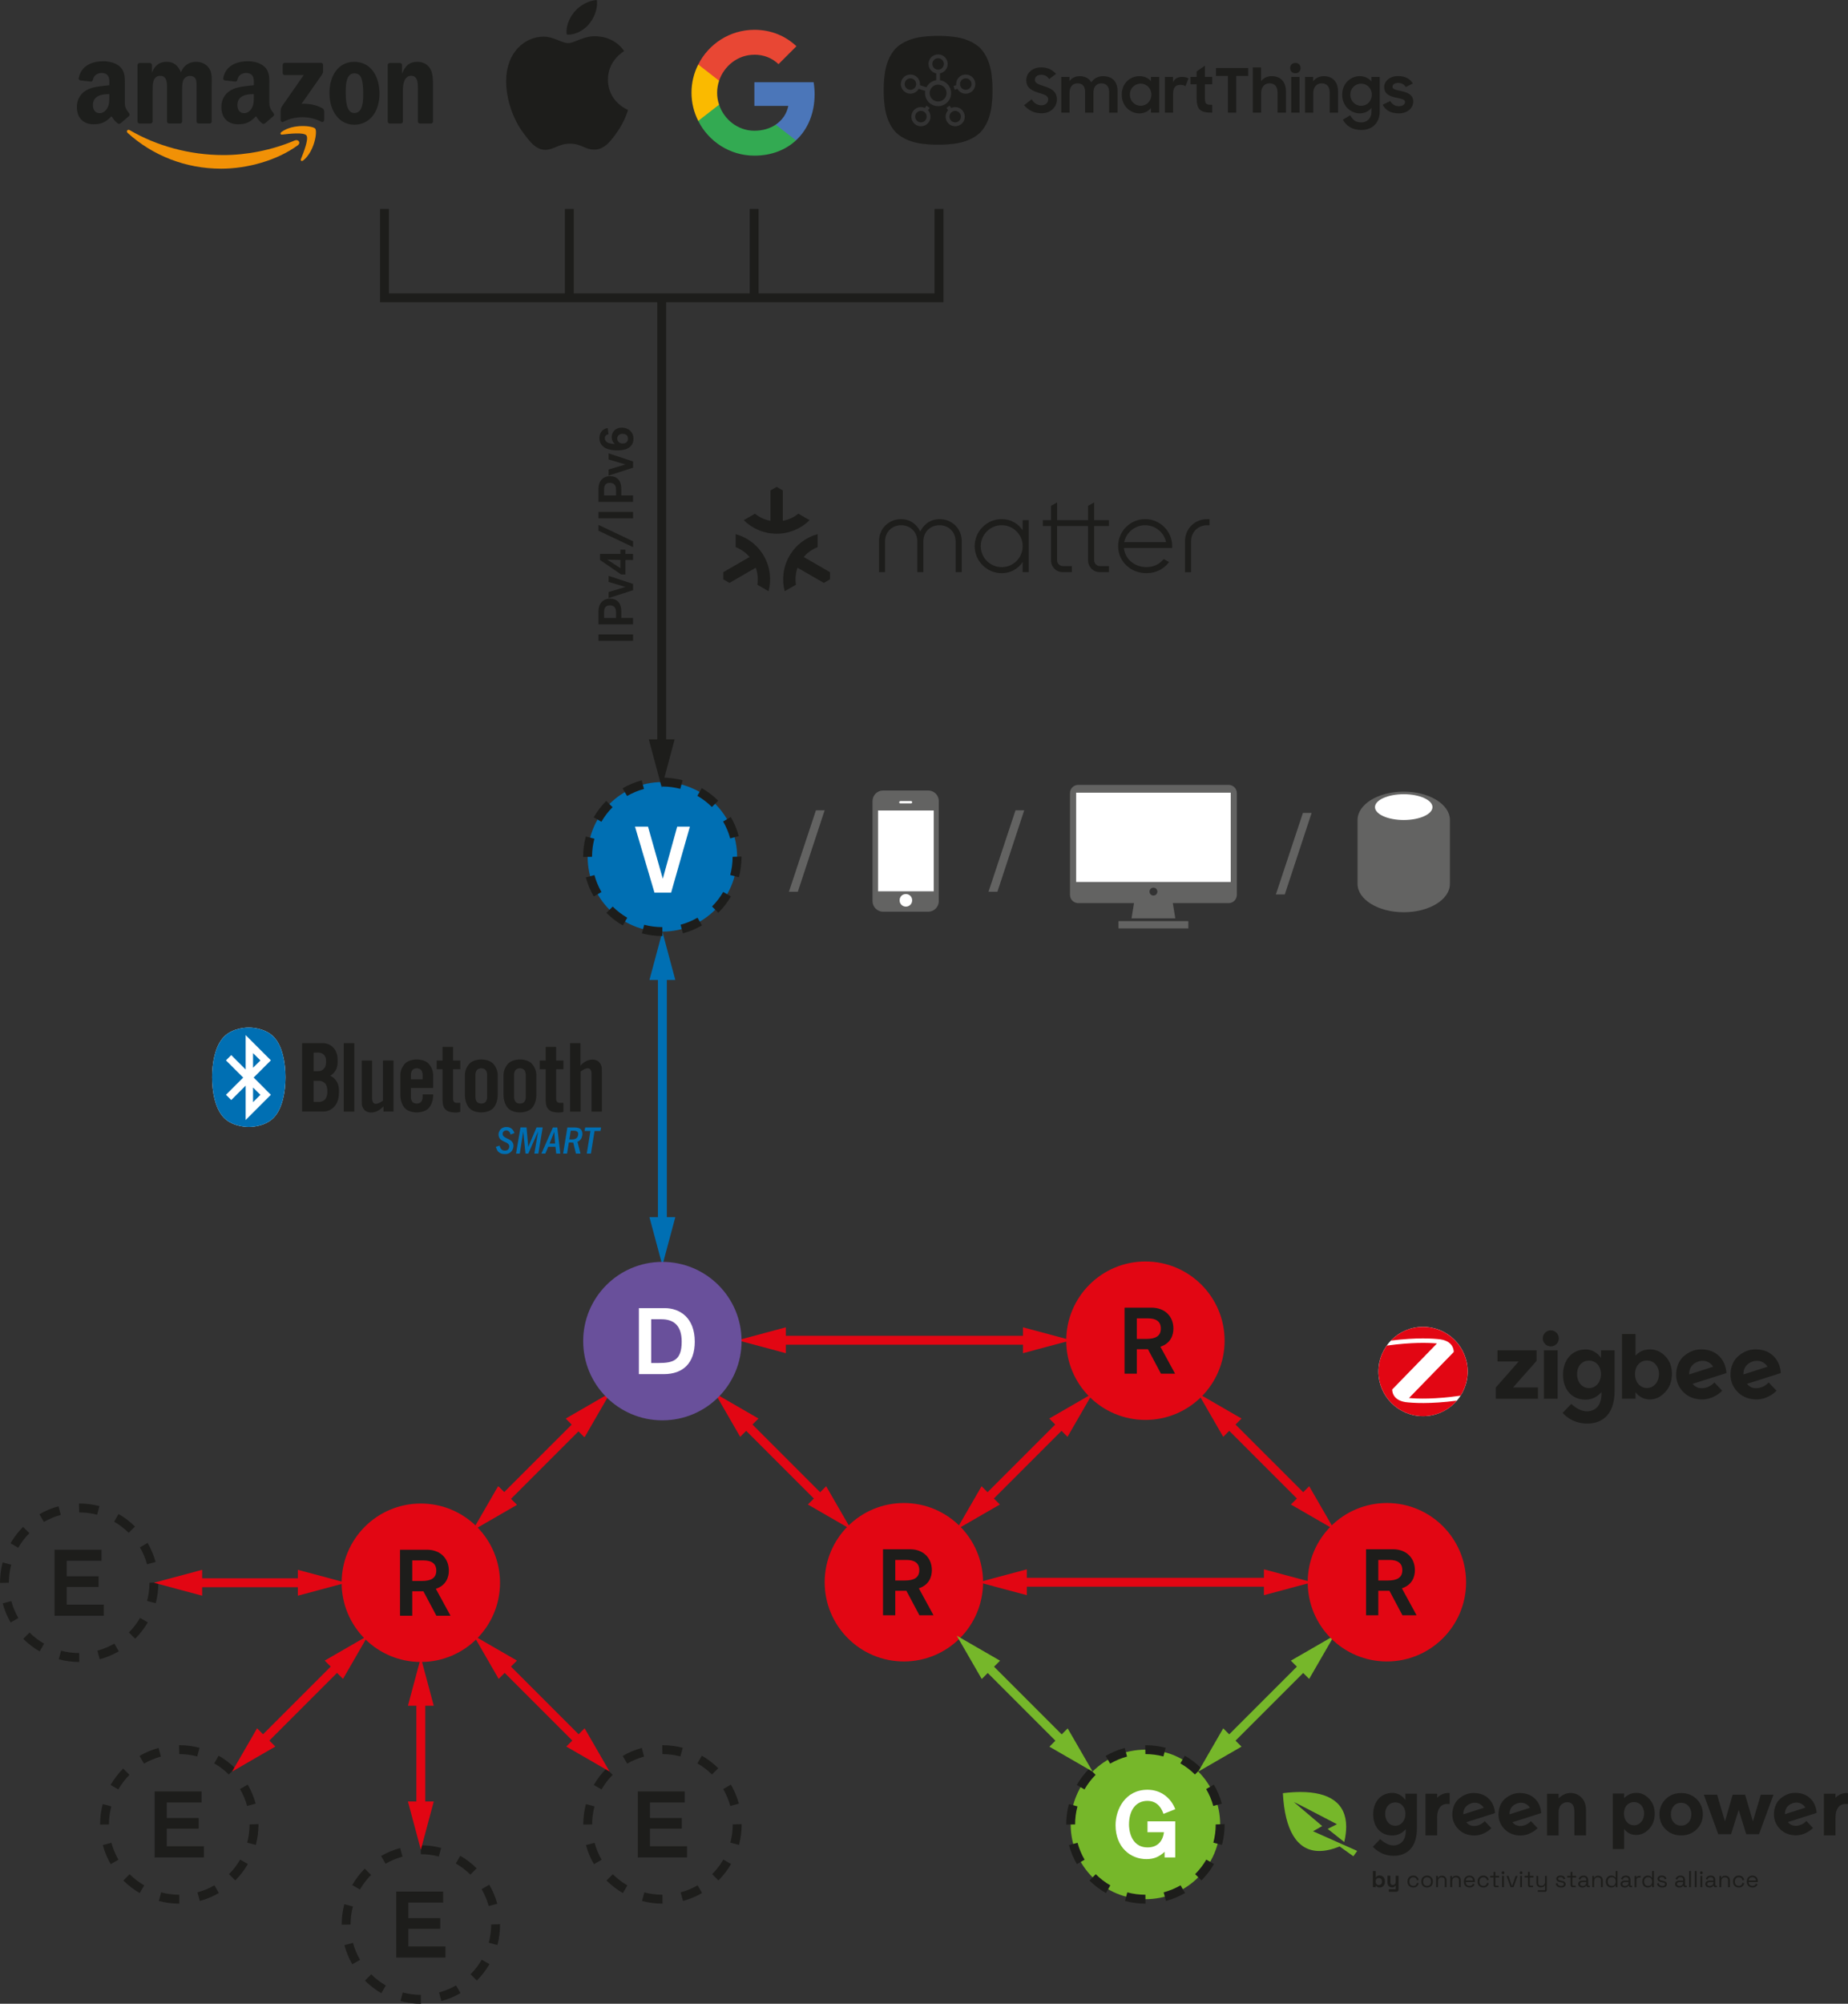 <?xml version="1.0" encoding="UTF-8"?>
<svg id="Ebene_4" data-name="Ebene 4" xmlns="http://www.w3.org/2000/svg" width="191.03mm" height="207.05mm" viewBox="0 0 541.5 586.91">
  <rect x="0" y="0" width="541.5" height="586.91" fill="#333333" stroke="none"/>
  <defs>
    <style>
      .cls-1 {
        fill: #faba00;
      }

      .cls-2 {
        fill: #006fb3;
      }

      .cls-3 {
        fill: #fff;
      }

      .cls-4 {
        fill: #e84734;
      }

      .cls-5 {
        fill: #f19106;
      }

      .cls-6, .cls-7 {
        fill: #e20613;
      }

      .cls-8 {
        fill: #1d1e1c;
      }

      .cls-9, .cls-10 {
        fill: #1d1d1b;
      }

      .cls-11 {
        fill: #636362;
      }

      .cls-12 {
        fill: #33aa52;
      }

      .cls-13 {
        fill: #4b76b9;
      }

      .cls-14 {
        fill: #76b72a;
      }

      .cls-15 {
        fill: #69509b;
        stroke: #69509b;
      }

      .cls-15, .cls-7, .cls-16, .cls-17, .cls-18, .cls-19 {
        stroke-miterlimit: 10;
        stroke-width: 2.61px;
      }

      .cls-7, .cls-18 {
        stroke: #e20613;
      }

      .cls-16 {
        stroke: #1d1d1b;
      }

      .cls-16, .cls-17, .cls-18, .cls-19 {
        fill: none;
      }

      .cls-17 {
        stroke: #006fb3;
      }

      .cls-19 {
        stroke: #76b72a;
      }

      .cls-10 {
        fill-rule: evenodd;
      }
    </style>
  </defs>
  <g>
    <path class="cls-9" d="M185.5,187.7h-10.13v-1.87h10.13v1.87Z"/>
    <path class="cls-9" d="M175.37,178.95c0-2.09,1.29-3.6,3.37-3.6,1.84,0,3.31,1.06,3.31,3.7v1.94h3.44v1.89h-10.13v-3.93Zm5.14,2.04v-1.66c0-1.35-.63-2.02-1.82-2.02-1.64,0-1.69,1.32-1.69,2.24v1.45h3.52Z"/>
    <path class="cls-9" d="M185.5,171.03v1.84l-7.17,2.32v-1.78l4.94-1.49-4.94-1.46v-1.79l7.17,2.37Z"/>
    <path class="cls-9" d="M183.27,162.25h2.22v1.77h-2.22v4.25h-1.26l-6.2-4.25v-1.77h5.98v-1.25h1.48v1.25Zm-1.48,1.77c-.22,0-3.84-.1-3.84-.1l3.84,2.5v-2.4Z"/>
    <path class="cls-9" d="M185.5,158.55v1.71l-10.13-4.81v-1.71l10.13,4.81Z"/>
    <path class="cls-9" d="M185.5,151.82h-10.13v-1.87h10.13v1.87Z"/>
    <path class="cls-9" d="M175.37,143.07c0-2.09,1.29-3.6,3.37-3.6,1.84,0,3.31,1.06,3.31,3.7v1.94h3.44v1.89h-10.13v-3.93Zm5.14,2.04v-1.66c0-1.35-.63-2.02-1.82-2.02-1.64,0-1.69,1.32-1.69,2.24v1.45h3.52Z"/>
    <path class="cls-9" d="M185.5,135.15v1.84l-7.17,2.32v-1.78l4.94-1.49-4.94-1.46v-1.79l7.17,2.37Z"/>
    <path class="cls-9" d="M178.32,127.22c-.7,0-1.09,.55-1.09,1.13,0,.39,.16,1.02,1,1.36,.52,.22,1.46,.33,1.99,.34-.55-.37-.98-1.09-.98-2.04,0-1.39,1-2.75,3.01-2.75,1.78,0,3.36,1.18,3.36,3.26,0,2.22-1.71,3.41-4.69,3.41-.32,0-2.15,0-3.47-.66-1.71-.86-1.81-2.41-1.81-2.93,0-.35,.04-1.29,.72-2.08,.6-.7,1.36-.83,1.71-.89l.24,1.84Zm2.55,1.23c0,.95,.72,1.45,1.58,1.45,1.09,0,1.56-.6,1.56-1.41,0-.27-.04-1.42-1.58-1.42-.9,0-1.56,.52-1.56,1.38Z"/>
  </g>
  <path class="cls-11" d="M233.79,261.2h-2.62l7.92-23.87h2.55l-7.86,23.87Z"/>
  <path class="cls-11" d="M292.27,261.2h-2.62l7.92-23.87h2.55l-7.86,23.87Z"/>
  <path class="cls-11" d="M376.48,261.98h-2.62l7.92-23.87h2.55l-7.86,23.87Z"/>
  <g>
    <circle class="cls-7" cx="123.31" cy="463.6" r="21.9"/>
    <path class="cls-9" d="M125.14,453.93c3.81,0,6.38,2.49,6.38,6.13,0,1.86-.74,4.3-3.81,5.31l4.3,7.89h-4.14l-3.81-7.17h-3.26v7.17h-3.59v-19.33h7.91Zm-4.33,9.15h2.79c2.6,0,4.24-.77,4.24-3.04,0-2.08-1.42-2.98-3.75-2.98h-3.29v6.02Z"/>
  </g>
  <g>
    <g>
      <circle class="cls-14" cx="335.63" cy="534.39" r="21.9"/>
      <path class="cls-9" d="M335.65,557.59h-.02c-2.03,0-4.04-.26-5.98-.78l.67-2.52c1.72,.46,3.51,.69,5.31,.69l.02,2.61Zm6-.79l-.68-2.52c1.74-.47,3.4-1.16,4.96-2.06l1.31,2.26c-1.75,1.02-3.64,1.8-5.59,2.32Zm-17.6-2.3c-1.75-1.01-3.37-2.25-4.81-3.68l1.84-1.85c1.28,1.27,2.71,2.37,4.27,3.27l-1.3,2.26Zm27.99-3.71l-1.84-1.84c1.27-1.27,2.37-2.71,3.27-4.26l2.26,1.3c-1.01,1.75-2.25,3.37-3.69,4.8Zm-36.49-4.76c-1.02-1.75-1.8-3.64-2.33-5.59l2.52-.68c.47,1.73,1.16,3.4,2.07,4.96l-2.26,1.31Zm42.5-5.64l-2.52-.67c.46-1.73,.7-3.52,.7-5.33l2.61-.09v.13c0,1.99-.26,4.01-.78,5.96Zm-45.36-5.96h-.26c0-2.06,.26-4.06,.77-6l2.52,.67c-.46,1.71-.69,3.49-.69,5.29l-2.35,.04Zm42.82-5.45c-.47-1.73-1.17-3.4-2.08-4.95l2.25-1.31c1.02,1.75,1.81,3.63,2.34,5.58l-2.52,.68Zm-37.74-4.85l-2.26-1.3c1.01-1.75,2.25-3.37,3.68-4.81l1.85,1.84c-1.27,1.28-2.37,2.71-3.26,4.27Zm32.38-4.36c-1.28-1.27-2.72-2.37-4.28-3.26l1.3-2.26c1.75,1,3.37,2.24,4.81,3.67l-1.84,1.85Zm-24.86-3.2l-1.31-2.25c1.75-1.02,3.63-1.81,5.59-2.33l.68,2.52c-1.73,.47-3.4,1.17-4.96,2.07Zm15.61-2.1c-1.71-.45-3.48-.68-5.27-.68l-.05-2.12v-.49h.02c2.05,0,4.05,.26,5.97,.76l-.67,2.52Z"/>
    </g>
    <path class="cls-3" d="M341.25,544.05v-1.64c-1.56,1.45-3.15,2.14-5.31,2.14-4.63,0-9.06-3.4-9.06-9.97,0-4.55,2.82-10.35,9.36-10.35,4.14,0,6.98,2.63,8.13,5.7l-3.45,1.37c-.33-.93-1.34-3.81-4.71-3.81s-5.39,2.71-5.39,6.98c0,.82,.19,6.65,5.48,6.65,2.52,0,4.38-1.45,4.76-4.46h-4.82v-3.18h8.13v10.57h-3.12Z"/>
  </g>
  <g>
    <path class="cls-9" d="M15.99,473.26v-19.33h13.75v3.23h-10.19v4.55h9.34v3.12h-9.34v5.17h10.87v3.26H15.99Z"/>
    <path class="cls-9" d="M23.22,486.8h-.02c-2.03,0-4.04-.26-5.98-.78l.67-2.52c1.72,.46,3.51,.69,5.31,.69l.02,2.61Zm6-.79l-.68-2.52c1.74-.47,3.4-1.16,4.96-2.06l1.31,2.26c-1.75,1.02-3.64,1.8-5.59,2.32Zm-17.6-2.3c-1.75-1.01-3.37-2.25-4.81-3.68l1.84-1.85c1.28,1.27,2.71,2.37,4.27,3.27l-1.3,2.26Zm27.99-3.71l-1.84-1.84c1.27-1.27,2.37-2.71,3.27-4.26l2.26,1.3c-1.01,1.75-2.25,3.37-3.69,4.8Zm-36.49-4.76c-1.02-1.75-1.8-3.64-2.33-5.59l2.52-.68c.47,1.73,1.16,3.4,2.07,4.96l-2.26,1.31Zm42.5-5.64l-2.52-.67c.46-1.73,.7-3.52,.7-5.33l2.61-.09v.13c0,1.99-.26,4.01-.78,5.96ZM.26,463.64H0c0-2.06,.26-4.06,.77-6l2.52,.67c-.46,1.71-.69,3.49-.69,5.29l-2.35,.04Zm42.82-5.45c-.47-1.73-1.17-3.4-2.08-4.95l2.25-1.31c1.02,1.75,1.81,3.63,2.34,5.58l-2.52,.68Zm-37.74-4.85l-2.26-1.3c1.01-1.75,2.25-3.37,3.68-4.81l1.85,1.84c-1.27,1.28-2.37,2.71-3.26,4.27Zm32.38-4.36c-1.28-1.27-2.72-2.37-4.28-3.26l1.3-2.26c1.75,1,3.37,2.24,4.81,3.67l-1.84,1.85Zm-24.86-3.2l-1.31-2.25c1.75-1.02,3.63-1.81,5.59-2.33l.68,2.52c-1.73,.47-3.4,1.17-4.96,2.07Zm15.61-2.1c-1.71-.45-3.48-.68-5.27-.68l-.05-2.12v-.49h.02c2.05,0,4.05,.26,5.97,.76l-.67,2.52Z"/>
  </g>
  <g>
    <path class="cls-9" d="M45.31,544.05v-19.33h13.75v3.23h-10.19v4.55h9.34v3.12h-9.34v5.17h10.87v3.26h-14.43Z"/>
    <path class="cls-9" d="M52.55,557.59h-.02c-2.03,0-4.04-.26-5.98-.78l.67-2.52c1.72,.46,3.51,.69,5.31,.69l.02,2.61Zm6-.79l-.68-2.52c1.74-.47,3.4-1.16,4.96-2.06l1.31,2.26c-1.75,1.02-3.64,1.8-5.59,2.32Zm-17.6-2.3c-1.75-1.01-3.37-2.25-4.81-3.68l1.84-1.85c1.28,1.27,2.71,2.37,4.27,3.27l-1.3,2.26Zm27.99-3.71l-1.84-1.84c1.27-1.27,2.37-2.71,3.27-4.26l2.26,1.3c-1.01,1.75-2.25,3.37-3.69,4.8Zm-36.49-4.76c-1.02-1.75-1.8-3.64-2.33-5.59l2.52-.68c.47,1.73,1.16,3.4,2.07,4.96l-2.26,1.31Zm42.5-5.64l-2.52-.67c.46-1.73,.7-3.52,.7-5.33l2.61-.09v.13c0,1.99-.26,4.01-.78,5.96Zm-45.36-5.96h-.26c0-2.06,.26-4.06,.77-6l2.52,.67c-.46,1.71-.69,3.49-.69,5.29l-2.35,.04Zm42.82-5.45c-.47-1.73-1.17-3.4-2.08-4.95l2.25-1.31c1.02,1.75,1.81,3.63,2.34,5.58l-2.52,.68Zm-37.74-4.85l-2.26-1.3c1.01-1.75,2.25-3.37,3.68-4.81l1.85,1.84c-1.27,1.28-2.37,2.71-3.26,4.27Zm32.38-4.36c-1.28-1.27-2.72-2.37-4.28-3.26l1.3-2.26c1.75,1,3.37,2.24,4.81,3.67l-1.84,1.85Zm-24.86-3.2l-1.31-2.25c1.75-1.02,3.63-1.81,5.59-2.33l.68,2.52c-1.73,.47-3.4,1.17-4.96,2.07Zm15.61-2.1c-1.71-.45-3.48-.68-5.27-.68l-.05-2.12v-.49h.02c2.05,0,4.05,.26,5.97,.76l-.67,2.52Z"/>
  </g>
  <g>
    <path class="cls-9" d="M116.1,573.38v-19.33h13.75v3.23h-10.19v4.55h9.34v3.12h-9.34v5.17h10.87v3.26h-14.43Z"/>
    <path class="cls-9" d="M123.34,586.91h-.02c-2.03,0-4.04-.26-5.98-.78l.67-2.52c1.72,.46,3.51,.69,5.31,.69l.02,2.61Zm6-.79l-.68-2.52c1.74-.47,3.4-1.16,4.96-2.06l1.31,2.26c-1.75,1.02-3.64,1.8-5.59,2.32Zm-17.6-2.3c-1.75-1.01-3.37-2.25-4.81-3.68l1.84-1.85c1.28,1.27,2.71,2.37,4.27,3.27l-1.3,2.26Zm27.99-3.71l-1.84-1.84c1.27-1.27,2.37-2.71,3.27-4.26l2.26,1.3c-1.01,1.75-2.25,3.37-3.69,4.8Zm-36.49-4.76c-1.02-1.75-1.8-3.64-2.33-5.59l2.52-.68c.47,1.73,1.16,3.4,2.07,4.96l-2.26,1.31Zm42.5-5.64l-2.52-.67c.46-1.73,.7-3.52,.7-5.33l2.61-.09v.13c0,1.99-.26,4.01-.78,5.96Zm-45.36-5.96h-.26c0-2.06,.26-4.06,.77-6l2.52,.67c-.46,1.71-.69,3.49-.69,5.29l-2.35,.04Zm42.82-5.45c-.47-1.73-1.17-3.4-2.08-4.95l2.25-1.31c1.02,1.75,1.81,3.63,2.34,5.58l-2.52,.68Zm-37.74-4.85l-2.26-1.3c1.01-1.75,2.25-3.37,3.68-4.81l1.85,1.84c-1.27,1.28-2.37,2.71-3.26,4.27Zm32.38-4.36c-1.28-1.27-2.72-2.37-4.28-3.26l1.3-2.26c1.75,1,3.37,2.24,4.81,3.67l-1.84,1.85Zm-24.86-3.2l-1.31-2.25c1.75-1.02,3.63-1.81,5.59-2.33l.68,2.52c-1.73,.47-3.4,1.17-4.96,2.07Zm15.61-2.1c-1.71-.45-3.48-.68-5.27-.68l-.05-2.12v-.49h.02c2.05,0,4.05,.26,5.97,.76l-.67,2.52Z"/>
  </g>
  <g>
    <path class="cls-9" d="M186.89,544.05v-19.33h13.75v3.23h-10.19v4.55h9.34v3.12h-9.34v5.17h10.87v3.26h-14.43Z"/>
    <path class="cls-9" d="M194.13,557.59h-.02c-2.03,0-4.04-.26-5.98-.78l.67-2.52c1.72,.46,3.51,.69,5.31,.69l.02,2.61Zm6-.79l-.68-2.52c1.74-.47,3.4-1.16,4.96-2.06l1.31,2.26c-1.75,1.02-3.64,1.8-5.59,2.32Zm-17.6-2.3c-1.75-1.01-3.37-2.25-4.81-3.68l1.84-1.85c1.28,1.27,2.71,2.37,4.27,3.27l-1.3,2.26Zm27.99-3.71l-1.84-1.84c1.27-1.27,2.37-2.71,3.27-4.26l2.26,1.3c-1.01,1.75-2.25,3.37-3.69,4.8Zm-36.49-4.76c-1.02-1.75-1.8-3.64-2.33-5.59l2.52-.68c.47,1.73,1.16,3.4,2.07,4.96l-2.26,1.31Zm42.5-5.64l-2.52-.67c.46-1.73,.7-3.52,.7-5.33l2.61-.09v.13c0,1.99-.26,4.01-.78,5.96Zm-45.36-5.96h-.26c0-2.06,.26-4.06,.77-6l2.52,.67c-.46,1.71-.69,3.49-.69,5.29l-2.35,.04Zm42.82-5.45c-.47-1.73-1.17-3.4-2.08-4.95l2.25-1.31c1.02,1.75,1.81,3.63,2.34,5.58l-2.52,.68Zm-37.74-4.85l-2.26-1.3c1.01-1.75,2.25-3.37,3.68-4.81l1.85,1.84c-1.27,1.28-2.37,2.71-3.26,4.27Zm32.38-4.36c-1.28-1.27-2.72-2.37-4.28-3.26l1.3-2.26c1.75,1,3.37,2.24,4.81,3.67l-1.84,1.85Zm-24.86-3.2l-1.31-2.25c1.75-1.02,3.63-1.81,5.59-2.33l.68,2.52c-1.73,.47-3.4,1.17-4.96,2.07Zm15.61-2.1c-1.71-.45-3.48-.68-5.27-.68l-.05-2.12v-.49h.02c2.05,0,4.05,.26,5.97,.76l-.67,2.52Z"/>
  </g>
  <g>
    <line class="cls-18" x1="56.65" y1="463.6" x2="89.86" y2="463.6"/>
    <polygon class="cls-6" points="59.24 467.39 45.1 463.6 59.24 459.81 59.24 467.39"/>
    <polygon class="cls-6" points="87.28 467.39 101.41 463.6 87.28 459.81 87.28 467.39"/>
  </g>
  <g>
    <line class="cls-18" x1="76.18" y1="510.73" x2="99.66" y2="487.25"/>
    <polygon class="cls-6" points="80.68 511.58 68.01 518.9 75.33 506.23 80.68 511.58"/>
    <polygon class="cls-6" points="100.51 491.76 107.83 479.08 95.15 486.4 100.51 491.76"/>
  </g>
  <g>
    <line class="cls-19" x1="359.28" y1="510.75" x2="382.76" y2="487.27"/>
    <polygon class="cls-14" points="363.79 511.6 351.11 518.92 358.43 506.24 363.79 511.6"/>
    <polygon class="cls-14" points="383.61 491.77 390.93 479.1 378.25 486.42 383.61 491.77"/>
  </g>
  <g>
    <line class="cls-18" x1="146.97" y1="439.94" x2="170.45" y2="416.46"/>
    <polygon class="cls-6" points="151.48 440.79 138.8 448.11 146.12 435.44 151.48 440.79"/>
    <polygon class="cls-6" points="171.3 420.97 178.62 408.29 165.94 415.61 171.3 420.97"/>
  </g>
  <g>
    <line class="cls-18" x1="170.29" y1="416.35" x2="146.8" y2="439.83"/>
    <polygon class="cls-6" points="165.78 415.5 178.45 408.18 171.14 420.86 165.78 415.5"/>
    <polygon class="cls-6" points="145.95 435.33 138.63 448 151.31 440.68 145.95 435.33"/>
  </g>
  <g>
    <line class="cls-18" x1="123.31" y1="530.26" x2="123.31" y2="497.05"/>
    <polygon class="cls-6" points="127.1 527.67 123.32 541.81 119.53 527.67 127.1 527.67"/>
    <polygon class="cls-6" points="127.1 499.63 123.32 485.5 119.53 499.63 127.1 499.63"/>
  </g>
  <g>
    <line class="cls-18" x1="170.45" y1="510.73" x2="146.97" y2="487.25"/>
    <polygon class="cls-6" points="171.3 506.23 178.62 518.9 165.94 511.58 171.3 506.23"/>
    <polygon class="cls-6" points="151.48 486.4 138.8 479.08 146.12 491.76 151.48 486.4"/>
  </g>
  <g>
    <line class="cls-18" x1="241.22" y1="439.83" x2="217.74" y2="416.35"/>
    <polygon class="cls-6" points="242.08 435.33 249.4 448 236.72 440.68 242.08 435.33"/>
    <polygon class="cls-6" points="222.25 415.5 209.58 408.18 216.89 420.86 222.25 415.5"/>
  </g>
  <g>
    <circle class="cls-7" cx="264.85" cy="463.45" r="21.9"/>
    <path class="cls-9" d="M266.67,453.79c3.81,0,6.38,2.49,6.38,6.13,0,1.86-.74,4.3-3.81,5.31l4.3,7.89h-4.14l-3.81-7.17h-3.26v7.17h-3.59v-19.33h7.91Zm-4.33,9.15h2.79c2.6,0,4.24-.77,4.24-3.04,0-2.08-1.42-2.98-3.75-2.98h-3.29v6.02Z"/>
  </g>
  <g>
    <line class="cls-18" x1="288.47" y1="439.83" x2="311.95" y2="416.35"/>
    <polygon class="cls-6" points="292.98 440.68 280.3 448 287.62 435.33 292.98 440.68"/>
    <polygon class="cls-6" points="312.8 420.86 320.12 408.18 307.45 415.5 312.8 420.86"/>
  </g>
  <g>
    <line class="cls-19" x1="312" y1="510.76" x2="288.52" y2="487.28"/>
    <polygon class="cls-14" points="312.85 506.26 320.17 518.93 307.5 511.62 312.85 506.26"/>
    <polygon class="cls-14" points="293.03 486.43 280.35 479.11 287.67 491.79 293.03 486.43"/>
  </g>
  <g>
    <circle class="cls-7" cx="335.63" cy="392.7" r="21.9"/>
    <path class="cls-9" d="M337.45,383.03c3.81,0,6.38,2.49,6.38,6.13,0,1.86-.74,4.3-3.81,5.31l4.3,7.89h-4.14l-3.81-7.17h-3.26v7.17h-3.59v-19.33h7.91Zm-4.33,9.15h2.79c2.6,0,4.24-.77,4.24-3.04,0-2.08-1.42-2.98-3.75-2.98h-3.29v6.02Z"/>
  </g>
  <g>
    <line class="cls-18" x1="382.77" y1="439.83" x2="359.28" y2="416.35"/>
    <polygon class="cls-6" points="383.62 435.33 390.94 448 378.26 440.68 383.62 435.33"/>
    <polygon class="cls-6" points="363.79 415.5 351.12 408.18 358.43 420.86 363.79 415.5"/>
  </g>
  <g>
    <circle class="cls-7" cx="406.39" cy="463.45" r="21.9"/>
    <path class="cls-9" d="M408.21,453.79c3.81,0,6.38,2.49,6.38,6.13,0,1.86-.74,4.3-3.81,5.31l4.3,7.89h-4.14l-3.81-7.17h-3.26v7.17h-3.59v-19.33h7.91Zm-4.33,9.15h2.79c2.6,0,4.24-.77,4.24-3.04,0-2.08-1.42-2.98-3.75-2.98h-3.29v6.02Z"/>
  </g>
  <g>
    <line class="cls-17" x1="194.09" y1="359.1" x2="194.09" y2="284.45"/>
    <polygon class="cls-2" points="197.88 356.51 194.09 370.65 190.3 356.51 197.88 356.51"/>
    <polygon class="cls-2" points="197.88 287.04 194.09 272.9 190.3 287.04 197.88 287.04"/>
  </g>
  <g>
    <line class="cls-18" x1="302.33" y1="392.57" x2="227.69" y2="392.57"/>
    <polygon class="cls-6" points="299.75 388.78 313.89 392.57 299.75 396.36 299.75 388.78"/>
    <polygon class="cls-6" points="230.27 388.78 216.14 392.57 230.27 396.36 230.27 388.78"/>
  </g>
  <g>
    <line class="cls-18" x1="372.94" y1="463.45" x2="298.29" y2="463.45"/>
    <polygon class="cls-6" points="370.35 459.67 384.49 463.45 370.35 467.24 370.35 459.67"/>
    <polygon class="cls-6" points="300.88 459.67 286.74 463.45 300.88 467.24 300.88 459.67"/>
  </g>
  <g>
    <path class="cls-14" d="M397.43,542.03h-.01s-.01-.01-.01-.01l-12.66-5.63,2.68-1.52-8.3-7.04,1.74,.84h0s10.88,5.65,10.88,5.65l-2.7,1.38,4.84,3.84,.05-.21c.35-1.55,.52-2.97,.52-4.27,0-3.48-1.25-6.04-3.56-7.71-2.31-1.67-5.66-2.46-9.85-2.46-1.54,0-3.19,.11-4.95,.32l-.18,.02v.18c.29,5.23,1.28,9.41,3.04,12.29,.88,1.44,1.95,2.56,3.22,3.32,1.27,.76,2.75,1.15,4.42,1.15,1.76,0,3.73-.44,5.94-1.34l4.02,2.88,1.1-1.53-.2-.15Z"/>
    <path class="cls-9" d="M431.66,534.83c-.82-.07-1.42-.39-2.02-1.08l8.42-2.68s-.02-2.02-1.29-3.63c-1.08-1.36-2.52-2.08-4.34-2.23-1.82-.15-3.27,.34-4.69,1.43-1.35,1.05-2.02,2.52-2.16,4.27-.14,1.74,.35,3.26,1.46,4.55,1.11,1.29,2.58,2,4.4,2.15,3.17,.25,5.31-1.85,5.55-2.14l-1.95-2.06c-.14,.24-1.52,1.57-3.38,1.43m-.69-6.6c1.53-.54,3,0,3.8,1.27l-5.98,1.92c-.08-1.41,.7-2.67,2.18-3.18Z"/>
    <path class="cls-9" d="M445.19,534.83c-.82-.07-1.42-.39-2.02-1.08l8.42-2.68s-.02-2.02-1.29-3.63c-1.08-1.36-2.52-2.08-4.34-2.23-1.82-.15-3.27,.34-4.69,1.43-1.35,1.05-2.02,2.52-2.16,4.27-.14,1.74,.35,3.26,1.46,4.55,1.11,1.29,2.58,2,4.4,2.15,3.17,.25,5.31-1.85,5.56-2.14l-1.95-2.06c-.14,.24-1.52,1.57-3.38,1.43m-.69-6.6c1.53-.54,3,0,3.8,1.27l-5.98,1.92c-.08-1.41,.7-2.67,2.18-3.18Z"/>
    <path class="cls-9" d="M456.71,530.8v6.81h-3.41v-12.19h3.41v1.33c1.03-1.04,2.19-1.57,3.47-1.57s2.37,.45,3.24,1.36c.87,.91,1.31,2.12,1.31,3.63v7.43h-3.41v-6.9c0-1.88-.69-2.82-2.07-2.82-.68,0-1.28,.25-1.78,.74-.51,.49-.76,1.22-.76,2.17"/>
    <path class="cls-9" d="M421.11,526.58c1.7-1.73,3.66-1.37,3.66-1.37v3.17h-.64c-1.01,0-1.77,.36-2.27,1.08-.5,.72-.75,1.67-.75,2.85v5.29h-3.41v-12.2h3.41v1.17"/>
    <path class="cls-9" d="M411.92,535.75v.41c0,1.35-.31,2.97-1.65,3.82-2.86,1.8-5.84-1.29-5.84-1.29l-2.15,2.23s2.09,2.66,6.12,2.66c1.75,0,3.27-.5,4.45-1.54,1.42-1.25,2.34-3.33,2.34-6.61v-10.05h-3.38v1.88c-.8-1.2-2.18-2.11-3.8-2.11-3.36,0-5.64,2.56-5.64,6.26s2.19,6.21,5.56,6.21c1.67,0,2.96-.67,4.01-1.87m-3.1-.98c-1.76,0-2.96-1.51-2.96-3.47s1.2-3.36,2.96-3.36,2.98,1.42,2.98,3.36-1.22,3.47-2.98,3.47Z"/>
    <path class="cls-9" d="M483.24,526.88c-1.09-1.16-2.33-1.74-3.72-1.74s-2.6,.51-3.62,1.53v-1.33h-3.33v16.26h3.33v-5.89c.89,1.17,2.06,1.76,3.52,1.76s2.73-.59,3.82-1.78c1.09-1.18,1.63-2.66,1.63-4.42s-.54-3.23-1.63-4.39m-4.45,7.76c-1.75,0-2.94-1.5-2.94-3.45s1.19-3.34,2.94-3.34,2.97,1.41,2.97,3.34-1.22,3.45-2.97,3.45Z"/>
    <path class="cls-9" d="M525.9,534.78c-.82-.07-1.42-.39-2.02-1.08l8.42-2.68s-.02-2.02-1.29-3.63c-1.08-1.36-2.52-2.08-4.34-2.23-1.82-.15-3.27,.34-4.69,1.43-1.35,1.05-2.02,2.52-2.16,4.27-.14,1.74,.35,3.26,1.46,4.55,1.11,1.29,2.58,2,4.4,2.15,3.17,.25,5.31-1.85,5.56-2.14l-1.95-2.06c-.14,.24-1.52,1.57-3.38,1.43m-.69-6.6c1.53-.54,3,0,3.8,1.27l-5.98,1.92c-.08-1.41,.7-2.67,2.18-3.18Z"/>
    <path class="cls-9" d="M537.84,526.58c1.7-1.73,3.66-1.37,3.66-1.37v3.17h-.64c-1.01,0-1.77,.36-2.27,1.08-.5,.72-.75,1.67-.75,2.85v5.29h-3.41v-12.2h3.41v1.17"/>
    <path class="cls-9" d="M498.97,531.41c0,1.75-.6,3.22-1.81,4.41-1.21,1.19-2.73,1.79-4.55,1.79s-3.35-.6-4.55-1.79c-1.21-1.19-1.81-2.66-1.81-4.41s.6-3.22,1.81-4.42c1.21-1.2,2.73-1.8,4.55-1.8s3.35,.6,4.55,1.8c1.21,1.2,1.81,2.67,1.81,4.42m-9.36,0c0,.98,.28,1.79,.84,2.41,.56,.62,1.28,.93,2.15,.93s1.59-.31,2.15-.93c.56-.62,.84-1.42,.84-2.41s-.28-1.79-.84-2.42c-.56-.63-1.28-.94-2.15-.94s-1.59,.31-2.15,.94c-.56,.63-.84,1.43-.84,2.42Z"/>
    <polyline class="cls-9" points="499.26 525.67 503.14 525.67 505.45 533.5 507.71 525.67 511.35 525.67 513.64 533.5 515.95 525.67 519.67 525.67 515.43 537.25 511.67 537.25 509.47 530.1 507.24 537.25 503.48 537.25 499.26 525.67"/>
    <path class="cls-9" d="M404.29,552.87c-.3,0-.53-.05-.7-.16-.16-.1-.28-.22-.36-.34h-.12v.41h-.84v-4.74h.85v1.77h.12c.05-.08,.12-.16,.2-.23,.08-.07,.19-.13,.33-.18,.14-.05,.31-.07,.51-.07,.27,0,.52,.07,.75,.2,.23,.13,.42,.33,.56,.59,.14,.26,.21,.57,.21,.93v.11c0,.37-.07,.68-.21,.93-.14,.26-.33,.45-.56,.59-.23,.13-.48,.2-.75,.2m-.26-.74c.26,0,.48-.08,.66-.25,.18-.17,.26-.42,.26-.74v-.07c0-.33-.09-.57-.26-.74-.17-.17-.39-.25-.66-.25s-.48,.08-.66,.25c-.18,.17-.26,.42-.26,.74v.07c0,.32,.09,.57,.26,.74,.18,.17,.4,.25,.66,.25Z"/>
    <path class="cls-9" d="M406.95,554.13v-.74h1.83c.13,0,.19-.07,.19-.2v-.85h-.12c-.04,.08-.09,.15-.17,.23-.08,.08-.18,.14-.31,.19-.13,.05-.3,.07-.5,.07-.26,0-.49-.06-.69-.18-.2-.12-.35-.29-.46-.5-.11-.21-.16-.46-.16-.73v-2h.85v1.94c0,.25,.06,.44,.19,.57,.12,.13,.3,.19,.53,.19,.26,0,.46-.09,.61-.26,.14-.17,.22-.42,.22-.73v-1.71h.85v3.95c0,.23-.07,.41-.2,.55-.14,.14-.32,.21-.54,.21h-2.11"/>
    <path class="cls-9" d="M414.11,552.87c-.32,0-.61-.07-.86-.21-.25-.14-.46-.33-.6-.59-.15-.26-.22-.56-.22-.91v-.07c0-.36,.07-.66,.22-.92,.15-.25,.35-.45,.6-.59,.26-.14,.54-.21,.86-.21s.59,.06,.81,.18c.22,.12,.4,.27,.53,.47,.13,.19,.21,.4,.25,.62l-.52,.11c-.02-.16-.08-.31-.16-.45-.08-.14-.2-.24-.35-.32-.15-.08-.33-.12-.55-.12s-.42,.05-.59,.15c-.17,.1-.31,.24-.41,.43-.1,.19-.15,.41-.15,.66v.06c0,.26,.05,.48,.15,.66,.1,.18,.24,.33,.41,.43,.17,.1,.37,.15,.59,.15,.33,0,.58-.09,.75-.26,.17-.17,.28-.38,.32-.64l.53,.11c-.05,.22-.14,.42-.27,.62-.13,.19-.31,.35-.53,.47-.22,.12-.49,.18-.81,.18"/>
    <path class="cls-9" d="M418.16,552.87c-.33,0-.63-.07-.88-.21-.26-.14-.45-.34-.6-.59-.14-.26-.21-.56-.21-.9v-.09c0-.34,.07-.64,.21-.9,.14-.26,.34-.46,.6-.6,.26-.14,.55-.21,.88-.21s.63,.07,.88,.21c.25,.14,.45,.34,.6,.6,.14,.26,.21,.56,.21,.9v.09c0,.35-.07,.65-.21,.9-.14,.26-.34,.45-.6,.59-.26,.14-.55,.21-.88,.21m0-.48c.35,0,.63-.11,.84-.34,.21-.22,.31-.52,.31-.9v-.06c0-.38-.1-.68-.31-.9-.21-.22-.49-.33-.84-.33s-.63,.11-.84,.33c-.21,.22-.32,.52-.32,.9v.06c0,.38,.11,.68,.32,.9,.21,.22,.49,.34,.84,.34Z"/>
    <path class="cls-9" d="M420.81,552.78v-3.31h.52v.56h.09c.07-.16,.19-.3,.37-.43,.17-.13,.43-.19,.77-.19,.25,0,.47,.05,.67,.16,.2,.1,.35,.26,.47,.46,.12,.2,.18,.45,.18,.75v2h-.53v-1.96c0-.33-.08-.57-.25-.72-.16-.15-.39-.22-.67-.22-.32,0-.58,.1-.78,.31-.2,.21-.3,.52-.3,.93v1.66h-.53"/>
    <path class="cls-9" d="M424.96,552.78v-3.31h.52v.56h.1c.07-.16,.19-.3,.37-.43,.17-.13,.43-.19,.77-.19,.25,0,.47,.05,.67,.16,.2,.1,.35,.26,.47,.46,.12,.2,.18,.45,.18,.75v2h-.53v-1.96c0-.33-.08-.57-.25-.72-.16-.15-.39-.22-.67-.22-.32,0-.58,.1-.78,.31-.2,.21-.3,.52-.3,.93v1.66h-.53"/>
    <path class="cls-9" d="M430.62,552.87c-.33,0-.63-.07-.88-.21-.25-.14-.45-.34-.59-.6-.14-.26-.21-.55-.21-.89v-.08c0-.34,.07-.64,.21-.9,.14-.26,.33-.46,.58-.6,.25-.14,.53-.21,.85-.21s.59,.07,.83,.2c.24,.13,.43,.32,.56,.57,.14,.25,.2,.54,.2,.87v.24h-2.7c.01,.36,.13,.64,.34,.84,.22,.2,.49,.3,.81,.3,.28,0,.5-.07,.66-.2,.15-.13,.27-.29,.35-.47l.46,.22c-.07,.14-.16,.28-.28,.42-.12,.14-.28,.26-.47,.35-.19,.09-.44,.14-.73,.14m-1.14-2.05h2.15c-.02-.31-.12-.55-.31-.72-.19-.17-.44-.26-.73-.26s-.55,.09-.74,.26c-.19,.17-.31,.41-.36,.72Z"/>
    <path class="cls-9" d="M434.64,552.87c-.32,0-.61-.07-.86-.21-.25-.14-.46-.33-.6-.59-.15-.26-.22-.56-.22-.91v-.07c0-.36,.07-.66,.22-.92,.15-.25,.35-.45,.6-.59,.26-.14,.54-.21,.86-.21s.59,.06,.81,.18c.22,.12,.4,.27,.53,.47,.13,.19,.21,.4,.25,.62l-.52,.11c-.02-.16-.08-.31-.16-.45-.08-.14-.2-.24-.35-.32-.15-.08-.33-.12-.55-.12s-.42,.05-.59,.15c-.17,.1-.31,.24-.41,.43-.1,.19-.15,.41-.15,.66v.06c0,.26,.05,.48,.15,.66,.1,.18,.24,.33,.41,.43,.17,.1,.37,.15,.59,.15,.33,0,.58-.09,.75-.26,.17-.17,.28-.38,.32-.64l.53,.11c-.05,.22-.14,.42-.27,.62-.13,.19-.31,.35-.53,.47-.22,.12-.49,.18-.81,.18"/>
    <path class="cls-9" d="M438.24,552.78c-.19,0-.34-.05-.44-.16-.1-.1-.15-.25-.15-.43v-2.26h-1v-.47h1v-1.18h.53v1.18h1.08v.47h-1.08v2.18c0,.14,.07,.2,.2,.2h.74v.46h-.88"/>
    <path class="cls-9" d="M440.41,548.95c-.12,0-.22-.04-.29-.12-.08-.08-.12-.17-.12-.29s.04-.22,.12-.3c.08-.08,.18-.12,.29-.12s.21,.04,.29,.12c.08,.08,.12,.18,.12,.3s-.04,.21-.12,.29c-.08,.08-.17,.12-.29,.12m-.27,.51h.53v3.31h-.53v-3.31Z"/>
    <polyline class="cls-9" points="442.64 552.78 441.45 549.47 442.02 549.47 443.01 552.38 443.11 552.38 444.1 549.47 444.67 549.47 443.49 552.78 442.64 552.78"/>
    <path class="cls-9" d="M445.71,548.95c-.12,0-.22-.04-.29-.12-.08-.08-.12-.17-.12-.29s.04-.22,.12-.3c.08-.08,.18-.12,.29-.12s.21,.04,.29,.12c.08,.08,.12,.18,.12,.3s-.04,.21-.12,.29c-.08,.08-.17,.12-.29,.12m-.27,.51h.53v3.31h-.53v-3.31Z"/>
    <path class="cls-9" d="M448.32,552.78c-.19,0-.34-.05-.44-.16-.1-.1-.15-.25-.15-.43v-2.26h-1v-.47h1v-1.18h.53v1.18h1.08v.47h-1.08v2.18c0,.14,.07,.2,.2,.2h.74v.46h-.88"/>
    <path class="cls-9" d="M450.61,554.13v-.47h1.9c.13,0,.2-.07,.2-.2v-1.2h-.09c-.05,.09-.11,.19-.21,.28-.09,.09-.21,.17-.36,.22-.15,.06-.34,.08-.56,.08-.24,0-.46-.05-.66-.16-.2-.1-.36-.26-.47-.46-.12-.2-.17-.45-.17-.74v-2.01h.53v1.97c0,.33,.08,.56,.25,.71,.16,.15,.39,.22,.67,.22,.32,0,.58-.1,.78-.31,.2-.21,.3-.52,.3-.93v-1.66h.53v4.08c0,.18-.05,.32-.15,.43-.1,.1-.25,.16-.44,.16h-2.03"/>
    <path class="cls-9" d="M457.43,552.87c-.41,0-.76-.09-1.04-.28-.28-.19-.45-.49-.51-.9l.51-.12c.04,.22,.1,.39,.2,.51,.1,.12,.22,.21,.37,.26,.15,.05,.3,.08,.47,.08,.25,0,.44-.05,.59-.15,.14-.1,.22-.23,.22-.4s-.07-.29-.21-.36c-.14-.07-.33-.13-.57-.17l-.28-.05c-.21-.04-.41-.09-.58-.17-.18-.08-.32-.18-.42-.31-.1-.13-.16-.3-.16-.49,0-.3,.12-.53,.35-.7,.23-.17,.53-.25,.91-.25s.68,.08,.91,.25c.23,.17,.38,.41,.45,.71l-.5,.13c-.04-.24-.14-.41-.29-.5-.15-.1-.34-.15-.57-.15s-.4,.04-.53,.13c-.13,.08-.2,.21-.2,.37s.06,.27,.19,.35c.12,.07,.29,.13,.5,.17l.28,.05c.23,.04,.45,.1,.63,.17,.19,.07,.34,.17,.45,.3,.11,.13,.17,.3,.17,.51,0,.32-.12,.57-.36,.75-.24,.18-.56,.26-.97,.26"/>
    <path class="cls-9" d="M460.81,552.78c-.19,0-.34-.05-.44-.16-.1-.1-.15-.25-.15-.43v-2.26h-1v-.47h1v-1.18h.53v1.18h1.08v.47h-1.08v2.18c0,.14,.07,.2,.2,.2h.74v.46h-.88"/>
    <path class="cls-9" d="M463.69,552.87c-.23,0-.44-.04-.63-.12-.19-.08-.34-.2-.45-.35-.11-.15-.16-.34-.16-.56s.05-.41,.16-.56c.11-.15,.26-.26,.45-.33,.19-.07,.4-.11,.64-.11h1.12v-.24c0-.23-.07-.42-.21-.56-.14-.14-.34-.2-.61-.2s-.47,.06-.62,.19c-.15,.13-.25,.3-.3,.52l-.5-.16c.05-.18,.14-.35,.26-.5,.12-.15,.27-.27,.47-.37,.2-.09,.43-.14,.71-.14,.42,0,.75,.11,.99,.33,.23,.22,.35,.53,.35,.92v1.5c0,.14,.06,.2,.19,.2h.3v.45h-.47c-.15,0-.27-.04-.36-.13-.09-.08-.14-.2-.14-.34v-.03h-.08c-.05,.09-.12,.18-.2,.27-.08,.09-.2,.17-.34,.23-.14,.06-.33,.09-.56,.09m.06-.46c.32,0,.57-.09,.77-.28,.2-.19,.29-.45,.29-.79v-.07h-1.1c-.21,0-.39,.05-.52,.14-.14,.09-.21,.23-.21,.42s.07,.33,.21,.43c.14,.1,.33,.16,.55,.16Z"/>
    <path class="cls-9" d="M466.57,552.78v-3.31h.52v.56h.09c.07-.16,.19-.3,.37-.43,.17-.13,.43-.19,.77-.19,.25,0,.47,.05,.67,.16,.2,.1,.35,.26,.47,.46,.12,.2,.18,.45,.18,.75v2h-.53v-1.96c0-.33-.08-.57-.25-.72-.16-.15-.39-.22-.67-.22-.32,0-.58,.1-.78,.31-.2,.21-.3,.52-.3,.93v1.66h-.53"/>
    <path class="cls-9" d="M472.12,552.87c-.28,0-.55-.07-.79-.2-.24-.14-.43-.33-.57-.59-.14-.26-.21-.56-.21-.91v-.09c0-.35,.07-.66,.21-.91,.14-.25,.33-.45,.57-.59,.24-.14,.5-.21,.79-.21,.23,0,.43,.03,.59,.09,.16,.06,.29,.14,.39,.23,.1,.09,.18,.19,.23,.29h.1v-1.95h.53v4.74h-.52v-.55h-.09c-.09,.17-.23,.32-.42,.45-.19,.13-.46,.2-.8,.2m.14-.47c.34,0,.62-.11,.84-.33,.21-.22,.32-.52,.32-.92v-.06c0-.39-.11-.7-.32-.92-.21-.22-.49-.33-.84-.33s-.62,.11-.84,.33c-.22,.22-.33,.52-.33,.92v.06c0,.39,.11,.7,.33,.92,.22,.22,.5,.33,.84,.33Z"/>
    <path class="cls-9" d="M476.09,552.87c-.23,0-.44-.04-.63-.12-.19-.08-.34-.2-.45-.35-.11-.15-.16-.34-.16-.56s.05-.41,.16-.56c.11-.15,.26-.26,.45-.33,.19-.07,.4-.11,.64-.11h1.12v-.24c0-.23-.07-.42-.21-.56-.14-.14-.34-.2-.61-.2s-.47,.06-.62,.19c-.15,.13-.25,.3-.3,.52l-.5-.16c.05-.18,.14-.35,.26-.5,.12-.15,.27-.27,.47-.37,.2-.09,.43-.14,.71-.14,.42,0,.75,.11,.99,.33,.23,.22,.35,.53,.35,.92v1.5c0,.14,.06,.2,.19,.2h.3v.45h-.47c-.15,0-.27-.04-.36-.13-.09-.08-.14-.2-.14-.34v-.03h-.08c-.05,.09-.12,.18-.2,.27-.08,.09-.2,.17-.34,.23-.14,.06-.33,.09-.56,.09m.06-.46c.32,0,.57-.09,.77-.28,.2-.19,.29-.45,.29-.79v-.07h-1.1c-.21,0-.39,.05-.52,.14-.14,.09-.21,.23-.21,.42s.07,.33,.21,.43c.14,.1,.33,.16,.55,.16Z"/>
    <path class="cls-9" d="M478.97,552.78v-3.31h.52v.41h.1c.06-.14,.15-.25,.27-.32,.12-.07,.28-.1,.48-.1h.39v.49h-.43c-.24,0-.43,.07-.58,.2-.15,.13-.22,.34-.22,.62v2.02h-.53"/>
    <path class="cls-9" d="M482.8,552.87c-.28,0-.55-.07-.79-.2-.24-.14-.43-.33-.57-.59-.14-.26-.21-.56-.21-.91v-.09c0-.35,.07-.66,.21-.91,.14-.25,.33-.45,.57-.59,.24-.14,.5-.21,.79-.21,.23,0,.42,.03,.58,.09,.16,.06,.29,.14,.39,.23,.1,.09,.18,.19,.23,.29h.1v-1.95h.53v4.74h-.52v-.55h-.09c-.09,.17-.23,.32-.42,.45-.19,.13-.46,.2-.8,.2m.14-.47c.34,0,.62-.11,.84-.33,.21-.22,.32-.52,.32-.92v-.06c0-.39-.11-.7-.32-.92-.21-.22-.49-.33-.84-.33s-.62,.11-.84,.33c-.22,.22-.33,.52-.33,.92v.06c0,.39,.11,.7,.33,.92,.22,.22,.5,.33,.84,.33Z"/>
    <path class="cls-9" d="M487.09,552.87c-.41,0-.76-.09-1.04-.28-.28-.19-.45-.49-.51-.9l.51-.12c.04,.22,.1,.39,.2,.51,.1,.12,.22,.21,.37,.26,.15,.05,.3,.08,.47,.08,.25,0,.44-.05,.59-.15,.14-.1,.22-.23,.22-.4s-.07-.29-.21-.36c-.14-.07-.33-.13-.57-.17l-.28-.05c-.21-.04-.41-.09-.58-.17-.18-.08-.32-.18-.42-.31-.1-.13-.16-.3-.16-.49,0-.3,.12-.53,.35-.7,.23-.17,.53-.25,.91-.25s.68,.08,.91,.25c.23,.17,.38,.41,.45,.71l-.5,.13c-.04-.24-.14-.41-.29-.5-.15-.1-.34-.15-.57-.15s-.4,.04-.53,.13c-.13,.08-.2,.21-.2,.37s.06,.27,.19,.35c.12,.07,.29,.13,.5,.17l.28,.05c.23,.04,.45,.1,.63,.17,.19,.07,.34,.17,.45,.3,.11,.13,.17,.3,.17,.51,0,.32-.12,.57-.36,.75-.24,.18-.57,.26-.97,.26"/>
    <path class="cls-9" d="M492.08,552.87c-.23,0-.44-.04-.63-.12-.19-.08-.34-.2-.45-.35-.11-.15-.16-.34-.16-.56s.05-.41,.16-.56c.11-.15,.26-.26,.45-.33,.19-.07,.4-.11,.64-.11h1.12v-.24c0-.23-.07-.42-.21-.56-.14-.14-.34-.2-.61-.2s-.47,.06-.62,.19c-.15,.13-.25,.3-.3,.52l-.5-.16c.05-.18,.14-.35,.26-.5,.12-.15,.27-.27,.47-.37,.2-.09,.43-.14,.71-.14,.42,0,.75,.11,.99,.33,.23,.22,.35,.53,.35,.92v1.5c0,.14,.06,.2,.19,.2h.3v.45h-.47c-.15,0-.27-.04-.36-.13-.09-.08-.14-.2-.14-.34v-.03h-.08c-.05,.09-.12,.18-.2,.27-.08,.09-.2,.17-.34,.23-.14,.06-.33,.09-.56,.09m.06-.46c.32,0,.57-.09,.77-.28,.2-.19,.29-.45,.29-.79v-.07h-1.1c-.21,0-.39,.05-.52,.14-.14,.09-.21,.23-.21,.42s.07,.33,.21,.43c.14,.1,.33,.16,.55,.16Z"/>
    <rect class="cls-9" x="494.95" y="548.04" width=".53" height="4.74"/>
    <rect class="cls-9" x="496.61" y="548.04" width=".53" height="4.74"/>
    <path class="cls-9" d="M498.54,548.95c-.12,0-.22-.04-.29-.12-.08-.08-.12-.17-.12-.29s.04-.22,.12-.3c.08-.08,.18-.12,.29-.12s.21,.04,.29,.12c.08,.08,.12,.18,.12,.3s-.04,.21-.12,.29c-.08,.08-.17,.12-.29,.12m-.27,.51h.53v3.31h-.53v-3.31Z"/>
    <path class="cls-9" d="M500.94,552.87c-.23,0-.44-.04-.63-.12-.19-.08-.34-.2-.45-.35-.11-.15-.16-.34-.16-.56s.05-.41,.16-.56c.11-.15,.26-.26,.45-.33,.19-.07,.4-.11,.64-.11h1.12v-.24c0-.23-.07-.42-.21-.56-.14-.14-.34-.2-.61-.2s-.47,.06-.62,.19c-.15,.13-.25,.3-.3,.52l-.5-.16c.05-.18,.14-.35,.26-.5,.12-.15,.27-.27,.47-.37,.2-.09,.43-.14,.71-.14,.42,0,.75,.11,.99,.33,.23,.22,.35,.53,.35,.92v1.5c0,.14,.06,.2,.19,.2h.3v.45h-.47c-.15,0-.27-.04-.36-.13-.09-.08-.14-.2-.14-.34v-.03h-.08c-.05,.09-.12,.18-.2,.27-.08,.09-.2,.17-.34,.23-.14,.06-.33,.09-.56,.09m.06-.46c.32,0,.57-.09,.77-.28,.2-.19,.29-.45,.29-.79v-.07h-1.1c-.21,0-.39,.05-.52,.14-.14,.09-.21,.23-.21,.42s.07,.33,.21,.43c.14,.1,.33,.16,.55,.16Z"/>
    <path class="cls-9" d="M503.82,552.78v-3.31h.52v.56h.1c.07-.16,.19-.3,.37-.43,.17-.13,.43-.19,.77-.19,.25,0,.47,.05,.67,.16,.2,.1,.35,.26,.47,.46,.12,.2,.18,.45,.18,.75v2h-.53v-1.96c0-.33-.08-.57-.25-.72-.16-.15-.39-.22-.67-.22-.32,0-.58,.1-.78,.31-.2,.21-.3,.52-.3,.93v1.66h-.53"/>
    <path class="cls-9" d="M509.49,552.87c-.32,0-.61-.07-.86-.21-.25-.14-.46-.33-.6-.59-.15-.26-.22-.56-.22-.91v-.07c0-.36,.07-.66,.22-.92,.15-.25,.35-.45,.6-.59,.26-.14,.54-.21,.86-.21s.59,.06,.81,.18c.22,.12,.4,.27,.53,.47,.13,.19,.21,.4,.25,.62l-.52,.11c-.02-.16-.08-.31-.16-.45-.08-.14-.2-.24-.35-.32-.15-.08-.33-.12-.55-.12s-.42,.05-.59,.15c-.17,.1-.31,.24-.41,.43-.1,.19-.15,.41-.15,.66v.06c0,.26,.05,.48,.15,.66,.1,.18,.24,.33,.41,.43,.17,.1,.37,.15,.59,.15,.33,0,.58-.09,.75-.26,.17-.17,.28-.38,.32-.64l.53,.11c-.05,.22-.14,.42-.27,.62-.13,.19-.31,.35-.53,.47-.22,.12-.49,.18-.81,.18"/>
    <path class="cls-9" d="M513.53,552.87c-.33,0-.63-.07-.88-.21-.25-.14-.45-.34-.59-.6-.14-.26-.21-.55-.21-.89v-.08c0-.34,.07-.64,.21-.9,.14-.26,.33-.46,.58-.6,.25-.14,.53-.21,.85-.21s.59,.07,.83,.2c.24,.13,.43,.32,.56,.57,.14,.25,.2,.54,.2,.87v.24h-2.7c.01,.36,.13,.64,.34,.84,.22,.2,.49,.3,.81,.3,.28,0,.5-.07,.66-.2,.15-.13,.27-.29,.35-.47l.46,.22c-.07,.14-.16,.28-.28,.42-.12,.14-.28,.26-.47,.35-.19,.09-.44,.14-.73,.14m-1.14-2.05h2.15c-.02-.31-.12-.55-.32-.72-.19-.17-.44-.26-.73-.26s-.55,.09-.74,.26c-.19,.17-.31,.41-.36,.72Z"/>
  </g>
  <g>
    <path class="cls-15" d="M215.99,392.82c0,6.05-2.45,11.52-6.41,15.49-3.96,3.96-9.44,6.41-15.49,6.41s-11.52-2.45-15.49-6.41c-3.96-3.96-6.41-9.44-6.41-15.49s2.45-11.52,6.41-15.49c3.96-3.96,9.44-6.41,15.49-6.41s11.52,2.45,15.49,6.41c3.96,3.96,6.41,9.44,6.41,15.49Z"/>
    <path class="cls-3" d="M194.74,383.16c4.57,0,8.84,2.9,8.84,9.83,0,6.19-3.37,9.5-9.06,9.5h-7.31v-19.33h7.53Zm-3.92,16.07h2.25c4.19,0,6.68-.79,6.68-6.24,0-4.76-2.36-6.57-5.94-6.57h-2.99v12.81Z"/>
  </g>
  <g>
    <path class="cls-2" d="M215.99,250.97c0,6.05-2.45,11.52-6.41,15.49-3.96,3.96-9.44,6.41-15.49,6.41s-11.52-2.45-15.49-6.41c-3.96-3.96-6.41-9.44-6.41-15.49s2.45-11.52,6.41-15.49c3.96-3.96,9.44-6.41,15.49-6.41s11.52,2.45,15.49,6.41c3.96,3.96,6.41,9.44,6.41,15.49Z"/>
    <path class="cls-9" d="M194.1,274.17h-.02c-2.03,0-4.04-.26-5.99-.78l.67-2.52c1.72,.46,3.51,.69,5.32,.69l.02,2.61Zm6-.79l-.68-2.52c1.73-.46,3.4-1.16,4.96-2.06l1.31,2.26c-1.76,1.02-3.64,1.8-5.59,2.32Zm-17.61-2.31c-1.75-1.01-3.37-2.25-4.8-3.68l1.84-1.85c1.28,1.27,2.71,2.37,4.27,3.27l-1.3,2.26Zm28-3.71l-1.85-1.84c1.27-1.28,2.38-2.71,3.27-4.26l2.26,1.31c-1.01,1.75-2.25,3.37-3.69,4.8Zm-36.5-4.77c-1.02-1.75-1.8-3.63-2.33-5.59l2.52-.68c.47,1.74,1.16,3.4,2.06,4.96l-2.26,1.31Zm42.5-5.62l-2.52-.67c.46-1.73,.7-3.52,.7-5.33l2.61-.07v.07c0,2.03-.26,4.05-.78,6Zm-45.62-5.97v-.03c0-2.02,.26-4.03,.78-5.97l2.52,.67c-.46,1.72-.69,3.5-.69,5.3l-2.61,.03Zm43.09-5.42c-.47-1.73-1.17-3.4-2.07-4.96l2.25-1.31c1.02,1.75,1.81,3.63,2.33,5.59l-2.52,.68Zm-37.74-4.88l-2.26-1.3c1.01-1.75,2.25-3.37,3.68-4.81l1.85,1.84c-1.27,1.28-2.37,2.71-3.27,4.27Zm32.38-4.33c-1.28-1.27-2.71-2.37-4.27-3.26l1.3-2.26c1.76,1.01,3.37,2.25,4.81,3.68l-1.84,1.85Zm-24.86-3.22l-1.31-2.25c1.75-1.02,3.64-1.8,5.59-2.33l.68,2.52c-1.73,.47-3.4,1.16-4.96,2.07Zm15.62-2.09c-1.71-.45-3.49-.68-5.29-.68l-.05-2.61h.05c2.02,0,4.02,.26,5.95,.77l-.67,2.52Z"/>
  </g>
  <path class="cls-3" d="M196.64,261.46h-4.87l-5.7-19.33h3.81l4.33,15.25,4.22-15.25h3.72l-5.5,19.33Z"/>
  <g>
    <g>
      <path class="cls-3" d="M80.14,303.63c-2.73-2.75-7.24-2.65-7.24-2.65,0,0-4.51-.11-7.24,2.65-2.73,2.76-3.51,7.94-3.51,11.91s.78,9.16,3.51,11.91c2.73,2.75,7.24,2.65,7.24,2.65,0,0,4.51,.11,7.24-2.65,2.73-2.75,3.51-7.94,3.51-11.91s-.78-9.16-3.51-11.91Z"/>
      <rect class="cls-9" x="100.73" y="305.54" width="3.09" height="20.05"/>
      <path class="cls-10" d="M133.8,323.04c-.89,0-1.03-.73-1.05-1.08v-8.78h2.13v-2.53h-2.13v-4.01h-3.07v4.01h-1.73v2.53h1.73v8.79h0c0,.23,.01,.48,.01,.52,.02,.34,.05,.68,.11,1.02,.06,.31,.15,.63,.32,.91,.17,.28,.37,.52,.62,.73,.38,.31,.87,.49,1.35,.58,1.83,.35,2.78-.07,2.78-.07v-2.62h-1.08Z"/>
      <path class="cls-10" d="M164.01,323.04c-.89,0-1.03-.73-1.05-1.08v-8.78h2.13v-2.53h-2.13v-4.01h-3.07v4.01h-1.73v2.53h1.73v8.79h0c0,.23,.01,.48,.01,.52,.02,.34,.05,.68,.11,1.02,.06,.31,.15,.63,.32,.91,.17,.28,.37,.52,.62,.73,.38,.31,.87,.49,1.35,.58,1.83,.35,2.78-.07,2.78-.07v-2.62h-1.08Z"/>
      <path class="cls-10" d="M144.56,311.62c-1.14-1.31-3.39-1.3-3.53-1.3-.14,0-2.39,0-3.53,1.3,0,0-1.28,1.34-1.28,3.2v5.93h0c.02,2.55,1.28,3.79,1.28,3.79,1.14,1.31,3.39,1.3,3.53,1.3,.14,0,2.39,0,3.53-1.3,0,0,1.26-1.25,1.28-3.79h0v-5.93c0-1.85-1.28-3.2-1.28-3.2Zm-1.82,9.75c0,.94-.46,1.39-.46,1.39-.39,.46-1.14,.48-1.25,.48h-.01c-.11,0-.86-.02-1.25-.48,0,0-.45-.46-.46-1.39v-6.56c0-.96,.46-1.42,.46-1.42,.39-.46,1.13-.48,1.24-.48h.02c.11,0,.86,.02,1.24,.48,0,0,.46,.47,.46,1.42v6.56Z"/>
      <path class="cls-10" d="M155.88,311.62c-1.14-1.31-3.39-1.3-3.53-1.3-.14,0-2.39,0-3.53,1.3,0,0-1.28,1.34-1.28,3.2v5.93h0c.02,2.55,1.28,3.79,1.28,3.79,1.14,1.31,3.39,1.3,3.53,1.3,.14,0,2.39,0,3.53-1.3,0,0,1.26-1.25,1.28-3.79h0v-5.93c0-1.85-1.28-3.2-1.28-3.2Zm-1.82,9.75c0,.94-.46,1.39-.46,1.39-.39,.46-1.14,.48-1.25,.48h-.01c-.11,0-.86-.02-1.25-.48,0,0-.45-.46-.46-1.39v-6.56c0-.96,.46-1.42,.46-1.42,.39-.46,1.13-.48,1.24-.48h.02c.11,0,.86,.02,1.24,.48,0,0,.46,.47,.46,1.42v6.56Z"/>
      <path class="cls-10" d="M125.65,311.62c-1.14-1.31-3.39-1.3-3.53-1.3-.14,0-2.39,0-3.53,1.3,0,0-1.28,1.34-1.28,3.2v5.93h0c.02,2.55,1.28,3.79,1.28,3.79,1.14,1.31,3.39,1.3,3.53,1.3,.14,0,2.39,0,3.53-1.3,0,0,1.26-1.25,1.28-3.79h0v-.2h-3.1v.82c0,.94-.46,1.39-.46,1.39-.39,.46-1.14,.48-1.25,.48h-.01c-.11,0-.86-.02-1.25-.48,0,0-.45-.46-.46-1.39v-2.69h6.52v-3.87c0-1.85-1.28-3.2-1.28-3.2Zm-5.24,4.52v-1.33c0-.96,.46-1.42,.46-1.42,.39-.46,1.13-.48,1.24-.48h.02c.11,0,.86,.02,1.24,.48,0,0,.46,.47,.46,1.42v1.33h-3.42Z"/>
      <path class="cls-10" d="M112.22,310.64v11.73c-.47,.36-1.38,.98-2.16,.95-1.05-.05-1.03-1.49-1.03-1.49v-11.19h-3.03v11.32h0c0,.52,.03,1.29,.03,1.43,0,.41,.39,2.4,2.63,2.48,1.8,.07,3.21-1.28,3.7-1.83v1.54h2.94v-14.95h-3.07Z"/>
      <path class="cls-10" d="M170.14,325.59v-11.73c.47-.36,1.38-.98,2.16-.95,1.05,.05,1.03,1.49,1.03,1.49v11.19h3.03v-11.32h0c0-.52-.03-1.3-.03-1.43,0-.41-.39-2.4-2.63-2.48-1.8-.07-3.21,1.26-3.61,1.8v-6.63h-3.04v20.06h3.07Z"/>
      <path class="cls-10" d="M98.79,317.01c-.69-1.18-1.46-1.69-2.04-1.91,.5-.25,1.11-.74,1.66-1.69,.63-1.17,.51-2.66,.51-2.66,0,0,.15-1.71-.67-3.11-.82-1.39-2.2-2.1-3.7-2.1s-2.66-.01-2.66-.01h-3.36v20.05h6.18c1.59,0,2.99-.8,3.85-2.28,.86-1.47,.76-3.48,.76-3.48,0,0,.13-1.57-.54-2.81Zm-6.74-8.69c.27,0,.53,0,.8,0,.31,0,.63-.03,.93,.03,.12,.03,.24,.06,.36,.1,.44,.17,.79,.47,1.06,.86,.08,.12,.14,.25,.19,.39,.15,.41,.15,.86,.15,1.29,0,.61-.08,1.49-.69,2.1-.16,.16-.35,.31-.55,.42-.34,.19-.71,.24-1.09,.24-.29,0-.57,0-.86,0h-.44v-5.43h.15Zm3.87,11.44c0,.65-.1,1.68-.75,2.33-.65,.65-1.58,.67-1.58,.67h-1.69v-6.18c.15,0,.31,0,.46,0,.3,0,.61,0,.91,0,.27,0,.53,0,.79,.07,.25,.06,.49,.15,.71,.28,.14,.09,.28,.19,.4,.31,.65,.65,.75,1.68,.75,2.33v.19Z"/>
      <g>
        <path class="cls-2" d="M152.49,330.23h1.79l.51,5.72,2.42-5.72h1.81l-1.27,7.66h-1.18s1.04-6.08,1.11-6.5l-2.87,6.5h-.83l-.66-6.46-1.02,6.46h-1.09l1.3-7.66Z"/>
        <path class="cls-2" d="M162.01,330.24h1.29l.88,7.66h-1.2l-.22-2.01h-2.11l-.86,2.01h-1.15l3.37-7.66Zm.64,4.71l-.24-3.41-1.38,3.41h1.62Z"/>
        <path class="cls-2" d="M176.13,330.24l-.19,1.02h-1.72l-1.07,6.63h-1.21l1.07-6.63h-1.72l.19-1.02h4.66Z"/>
        <path class="cls-2" d="M170.59,332.71c.17-.79-.01-1.82-.81-2.21-.35-.17-.91-.26-1.49-.26h-2.04l-1.24,7.66h1.15l.53-3.25h.74c.21,0,.4,.01,.55,.04l.78,3.21h1.34l-.89-3.45c.15-.07,.3-.16,.44-.25,.53-.35,.81-.88,.93-1.49Zm-1.18-.3c-.08,.51-.28,.86-.6,1.05-.32,.19-.72,.29-1.2,.29h-.78l.41-2.56h.91c.35,0,.63,.05,.83,.16,.36,.2,.52,.52,.43,1.06Z"/>
        <path class="cls-2" d="M149.58,332.29c.06-.02-.16-.52-.18-.55-.16-.3-.48-.55-.81-.62-.38-.07-.81,.05-1.07,.34-.07,.08-.15,.18-.18,.28-.14,.41-.03,.92,.33,1.19,.26,.2,.56,.35,.85,.5,.44,.23,.9,.41,1.28,.73,.11,.09,.21,.2,.3,.32,.25,.34,.36,.74,.36,1.15,0,.64-.32,1.23-.32,1.23-.1,.17-.22,.32-.36,.46-.3,.31-.65,.54-1.07,.64-.25,.06-.5,.07-.76,.07-.42,0-.84-.04-1.22-.2-.11-.05-.22-.1-.32-.17-.14-.09-.28-.19-.41-.31-.18-.18-.3-.39-.4-.62-.06-.13-.12-.26-.17-.39-.01-.03-.16-.42-.16-.42l1.12-.35c.04,.2,.12,.39,.2,.58,.15,.33,.39,.61,.73,.76,.4,.16,.87,.15,1.27,0,.42-.17,.66-.69,.64-1.13,0-.14-.04-.33-.11-.45-.19-.34-.54-.56-.88-.71-1.03-.45-1.3-.67-1.3-.67,0,0-.86-.47-.86-1.67,0-.75,.48-1.33,.48-1.33,.08-.1,.16-.19,.25-.28,.43-.39,.98-.56,1.55-.56,.16,0,.32,.01,.48,.03,.45,.06,.83,.24,1.17,.55,.09,.08,.17,.17,.25,.27,.22,.27,.38,.59,.49,.92,0,0-1.15,.43-1.15,.43Z"/>
      </g>
    </g>
    <g>
      <polygon class="cls-2" points="74.15 308.47 74.15 312.75 76.3 310.61 74.15 308.47"/>
      <polygon class="cls-2" points="74.15 322.83 76.3 320.68 74.15 318.54 74.15 322.83"/>
      <path class="cls-2" d="M80.14,303.63c-2.73-2.75-7.24-2.65-7.24-2.65,0,0-4.51-.11-7.24,2.65-2.73,2.76-3.51,7.94-3.51,11.91s.78,9.16,3.51,11.91c2.73,2.75,7.24,2.65,7.24,2.65,0,0,4.51,.11,7.24-2.65,2.73-2.75,3.51-7.94,3.51-11.91s-.78-9.16-3.51-11.91Zm-2.31,15.51l.65,.65,.89,.88-.64,.64-6.75,6.75h0s0,0,0,0h0s0,0,0,0v-10.07s-4.22,4.22-4.22,4.22l-1.54-1.54,5.04-5.04-5.04-5.04,1.54-1.54,4.22,4.22v-10.08l7.39,7.39-5.04,5.04,3.5,3.5Z"/>
    </g>
  </g>
  <g>
    <path class="cls-3" d="M430.06,401.73c0,7.23-5.86,13.08-13.08,13.08s-13.08-5.86-13.08-13.08,5.86-13.09,13.08-13.09,13.08,5.86,13.08,13.09Z"/>
    <g>
      <g>
        <path class="cls-6" d="M422.08,392.31h0c4.12,.62,3.89,3.71,3.89,3.71l-13.11,13.47c2.51,.23,7.55,.39,15.11-.69,1.31-2.04,2.08-4.47,2.08-7.07,0-7.22-5.86-13.08-13.08-13.08-3.71,0-7.05,1.55-9.43,4.02,7.67-.96,12.48-.62,14.54-.36"/>
        <path class="cls-6" d="M411.84,410.69h0c-4.12-.63-3.89-3.71-3.89-3.71l13.11-13.47c-2.46-.22-7.38-.39-14.72,.63-1.53,2.14-2.43,4.76-2.43,7.59,0,7.22,5.86,13.08,13.08,13.08,3.96,0,7.52-1.77,9.91-4.55-7.97,1.03-12.95,.69-15.06,.43"/>
      </g>
      <g>
        <polygon class="cls-9" points="445 398.79 438.79 398.79 438.79 395.52 450.25 395.52 450.25 398.61 443.36 406.4 450.65 406.4 450.65 409.7 438.29 409.7 438.29 406.42 445 398.79"/>
        <rect class="cls-9" x="452.39" y="395.52" width="4.03" height="14.18"/>
        <g>
          <path class="cls-9" d="M456.76,392.02c0,1.3-1.05,2.35-2.35,2.35s-2.35-1.05-2.35-2.35,1.05-2.35,2.35-2.35,2.35,1.05,2.35,2.35"/>
          <path class="cls-9" d="M482.59,406.55c-2.08,0-3.49-1.78-3.49-4.09s1.42-3.96,3.49-3.96,3.52,1.68,3.52,3.96-1.44,4.09-3.52,4.09m5.4-9.28c-1.29-1.35-2.79-2.02-4.52-2.02s-3.13,.61-4.23,1.82v-6.33h-3.96v18.95h3.96v-1.88c1.11,1.39,2.5,2.09,4.19,2.09s3.18-.71,4.5-2.14c1.32-1.43,1.98-3.2,1.98-5.31s-.64-3.84-1.93-5.19"/>
          <path class="cls-9" d="M497.52,398.83c1.81-.64,3.54,0,4.48,1.49l-7.04,2.26c-.1-1.66,.83-3.14,2.56-3.75m.82,7.78c-.97-.08-1.68-.46-2.38-1.27l9.92-3.16s-.02-2.38-1.52-4.28c-1.27-1.61-2.97-2.45-5.12-2.63-2.15-.17-3.86,.4-5.52,1.69-1.59,1.23-2.38,2.98-2.55,5.03-.17,2.05,.41,3.84,1.72,5.36,1.31,1.52,3.04,2.36,5.19,2.53,3.73,.3,6.26-2.18,6.55-2.53l-2.3-2.43c-.17,.28-1.79,1.86-3.98,1.68"/>
          <path class="cls-9" d="M513.44,398.83c1.81-.64,3.53,0,4.48,1.49l-7.05,2.26c-.09-1.66,.83-3.14,2.57-3.75m.82,7.78c-.97-.08-1.67-.46-2.37-1.27l9.92-3.16s-.02-2.38-1.52-4.28c-1.27-1.61-2.97-2.45-5.12-2.63-2.15-.17-3.85,.4-5.52,1.69-1.59,1.23-2.39,2.98-2.55,5.03-.16,2.05,.41,3.84,1.72,5.36,1.31,1.52,3.04,2.36,5.19,2.53,3.73,.3,6.26-2.18,6.54-2.53l-2.3-2.43c-.17,.28-1.79,1.86-3.98,1.68"/>
          <path class="cls-9" d="M465.6,406.58c-2.07,0-3.49-1.78-3.49-4.09s1.42-3.96,3.49-3.96,3.52,1.67,3.52,3.96-1.44,4.09-3.52,4.09m3.66,1.16v.49c0,1.59-.36,3.5-1.95,4.5-3.37,2.12-6.89-1.52-6.89-1.52l-2.54,2.63s2.46,3.14,7.22,3.14c2.06,0,3.85-.59,5.25-1.81,1.67-1.47,2.76-3.93,2.76-7.79v-11.85h-3.99v2.22c-.94-1.42-2.56-2.49-4.48-2.49-3.96,0-6.65,3.02-6.65,7.38s2.59,7.32,6.55,7.32c1.97,0,3.49-.79,4.72-2.2"/>
        </g>
      </g>
    </g>
  </g>
  <path class="cls-9" d="M221.21,150.46c1.29,1.05,2.84,1.78,4.55,2.09v-8.89l1.81-1.05,1.81,1.05v8.89c1.7-.31,3.26-1.04,4.55-2.09l3.3,1.9c-2.48,2.45-5.89,3.97-9.65,3.97s-7.17-1.51-9.65-3.97l3.3-1.9h0Zm4,22.71c.88-3.37,.49-7.08-1.39-10.34-1.88-3.26-4.9-5.45-8.26-6.38v3.81c1.55,.59,2.96,1.57,4.08,2.89l-7.7,4.45v2.09l1.81,1.05,7.7-4.45c.58,1.63,.73,3.34,.47,4.98l3.3,1.9h0Zm14.37-16.72c-3.36,.92-6.38,3.12-8.26,6.38-1.88,3.26-2.28,6.97-1.39,10.34l3.3-1.9c-.26-1.64-.12-3.35,.47-4.98l7.7,4.45,1.81-1.05v-2.09l-7.7-4.45c1.12-1.32,2.53-2.3,4.08-2.89v-3.81h0Zm60.08-4.09h1.78v15.23h-1.78v-2.98c-1.31,1.99-3.49,3.28-6.14,3.28-4.37,0-7.92-3.55-7.92-7.92s3.55-7.92,7.92-7.92c2.64,0,4.82,1.29,6.14,3.28v-2.98h0Zm0,7.62c0-3.4-2.74-6.14-6.14-6.14s-6.14,2.74-6.14,6.14,2.74,6.14,6.14,6.14,6.14-2.74,6.14-6.14Zm20.94-12.82l-1.78,1.02v4.18h-9.08v-5.2l-1.78,1.02v4.18h-2.39v1.72h2.39v10.03c0,1.94,1.52,3.48,3.46,3.48h2.66v-1.78h-2.66c-.91,0-1.68-.76-1.68-1.72v-10.01h9.08v10.03c0,1.94,1.52,3.48,3.44,3.48h2.68v-1.78h-2.68c-.89,0-1.65-.76-1.65-1.72v-10.01h4.33v-1.72h-4.33v-5.2h0Zm-40.57,11.4v9.03h1.78v-9.03c0-3.8-2.91-6.51-6.51-6.51-2.33,0-4.45,1.2-5.63,3.64-1.2-2.42-3.3-3.64-5.6-3.64-3.59,0-6.51,2.71-6.51,6.51v9.03h1.78v-9.03c0-2.81,2.11-4.72,4.72-4.72s4.72,1.91,4.72,4.72v9.03h1.78v-9.03c0-2.81,2.11-4.72,4.72-4.72s4.72,1.91,4.72,4.72h0Zm73.71-4.72h.67v-1.78h-.67c-3.59,0-6.51,2.71-6.51,6.51v9.03h1.78v-9.03c0-2.81,2.11-4.72,4.72-4.72h0Zm-10.27,6.14c0,.17-.02,.37-.02,.54h-14.12c.29,3.14,3.03,5.59,6.59,5.59,2.2,0,3.94-.94,5.07-2.37l1.57,.89c-1.46,1.98-3.79,3.26-6.64,3.26-4.74,0-8.29-3.55-8.29-7.92s3.55-7.92,7.92-7.92,7.92,3.55,7.92,7.92h0Zm-14.05-1.18h12.26c-.57-2.83-3.16-4.96-6.13-4.96s-5.56,2.13-6.13,4.96h0Z"/>
  <g>
    <path id="path8" class="cls-5" d="M87.26,42.55c-6.07,4.47-14.86,6.86-22.43,6.86-10.61,0-20.17-3.93-27.4-10.45-.57-.51-.06-1.21,.62-.81,7.8,4.54,17.45,7.27,27.41,7.27,6.72,0,14.11-1.39,20.91-4.28,1.03-.44,1.89,.67,.88,1.42"/>
    <path id="path10" class="cls-5" d="M89.78,39.66c-.77-.99-5.12-.47-7.08-.24-.6,.07-.69-.45-.15-.82,3.47-2.44,9.15-1.74,9.82-.92,.66,.82-.17,6.52-3.43,9.25-.5,.42-.98,.2-.75-.36,.73-1.83,2.37-5.92,1.59-6.91"/>
    <path id="path12" class="cls-8" d="M82.84,21.38v-2.37c0-.36,.27-.6,.6-.6h10.62c.34,0,.61,.25,.61,.6v2.03c0,.34-.29,.79-.8,1.49l-5.5,7.86c2.04-.05,4.2,.25,6.06,1.3,.42,.24,.53,.58,.56,.92v2.53c0,.35-.38,.75-.78,.54-3.27-1.71-7.61-1.9-11.22,.02-.37,.2-.75-.2-.75-.55v-2.4c0-.39,0-1.04,.39-1.63l6.37-9.14h-5.55c-.34,0-.61-.24-.61-.6"/>
    <path id="path14" class="cls-8" d="M44.11,36.18h-3.23c-.31-.02-.55-.25-.58-.55V19.05c0-.33,.28-.6,.62-.6h3.01c.31,.01,.56,.25,.59,.55v2.17h.06c.79-2.09,2.26-3.07,4.25-3.07s3.28,.98,4.19,3.07c.78-2.09,2.56-3.07,4.46-3.07,1.35,0,2.84,.56,3.74,1.81,1.02,1.39,.81,3.42,.81,5.2v10.46c0,.33-.28,.6-.63,.6h-3.23c-.32-.02-.58-.28-.58-.6v-8.79c0-.7,.06-2.44-.09-3.11-.24-1.11-.96-1.43-1.9-1.43-.78,0-1.6,.52-1.93,1.36-.33,.84-.3,2.24-.3,3.18v8.79c0,.33-.28,.6-.62,.6h-3.23c-.33-.02-.58-.28-.58-.6v-8.79c0-1.85,.3-4.57-1.99-4.57s-2.23,2.65-2.23,4.57v8.79c0,.33-.28,.6-.62,.6"/>
    <path id="path16" class="cls-8" d="M103.81,18.11c4.79,0,7.39,4.12,7.39,9.35s-2.87,9.07-7.39,9.07-7.27-4.12-7.27-9.25,2.59-9.17,7.27-9.17m.03,3.38c-2.38,0-2.53,3.24-2.53,5.27s-.03,6.35,2.5,6.35,2.62-3.49,2.62-5.62c0-1.4-.06-3.07-.48-4.4-.36-1.15-1.09-1.6-2.11-1.6"/>
    <path id="path18" class="cls-8" d="M117.41,36.18h-3.22c-.32-.02-.58-.28-.58-.6V19c.02-.3,.29-.54,.62-.54h2.99c.28,.01,.51,.2,.58,.46v2.54h.06c.9-2.27,2.17-3.35,4.4-3.35,1.45,0,2.86,.52,3.77,1.95,.85,1.33,.85,3.56,.85,5.16v10.44c-.04,.29-.3,.52-.62,.52h-3.24c-.3-.02-.54-.24-.57-.52v-9c0-1.81,.21-4.47-2.02-4.47-.79,0-1.51,.53-1.87,1.33-.45,1.01-.51,2.02-.51,3.14v8.93c0,.33-.29,.6-.63,.6"/>
    <g id="use28">
      <path id="path30" class="cls-8" d="M74.37,28.26v-.7c-2.34,0-4.8,.5-4.8,3.25,0,1.39,.72,2.34,1.96,2.34,.91,0,1.72-.56,2.24-1.47,.64-1.12,.6-2.17,.6-3.43m3.26,7.87c-.21,.19-.52,.2-.76,.08-1.07-.89-1.26-1.3-1.85-2.15-1.77,1.81-3.03,2.35-5.32,2.35-2.72,0-4.83-1.68-4.83-5.03,0-2.62,1.42-4.41,3.44-5.28,1.75-.77,4.2-.91,6.07-1.12v-.42c0-.77,.06-1.68-.39-2.34-.4-.6-1.15-.84-1.81-.84-1.23,0-2.33,.63-2.6,1.94-.05,.29-.27,.58-.56,.59l-3.13-.34c-.26-.06-.55-.27-.48-.68,.72-3.8,4.15-4.94,7.22-4.94,1.57,0,3.63,.42,4.87,1.61,1.57,1.47,1.42,3.43,1.42,5.56v5.03c0,1.51,.63,2.18,1.22,2.99,.21,.29,.25,.64,0,.86-.66,.55-1.83,1.57-2.48,2.14h0"/>
    </g>
    <path id="path30-2" data-name="path30" class="cls-8" d="M32.03,28.26v-.7c-2.34,0-4.8,.5-4.8,3.25,0,1.39,.72,2.34,1.96,2.34,.91,0,1.72-.56,2.24-1.47,.64-1.12,.6-2.17,.6-3.43m3.26,7.87c-.21,.19-.52,.2-.76,.08-1.07-.89-1.26-1.3-1.85-2.15-1.77,1.81-3.03,2.35-5.32,2.35-2.72,0-4.83-1.68-4.83-5.03,0-2.62,1.42-4.41,3.44-5.28,1.75-.77,4.2-.91,6.07-1.12v-.42c0-.77,.06-1.68-.39-2.34-.4-.6-1.15-.84-1.81-.84-1.23,0-2.33,.63-2.6,1.94-.05,.29-.27,.58-.56,.59l-3.13-.34c-.26-.06-.55-.27-.48-.68,.72-3.8,4.15-4.94,7.22-4.94,1.57,0,3.63,.42,4.87,1.61,1.57,1.47,1.42,3.43,1.42,5.56v5.03c0,1.51,.63,2.18,1.22,2.99,.21,.29,.25,.64,0,.86-.66,.55-1.83,1.57-2.48,2.14h0"/>
  </g>
  <g>
    <path class="cls-13" d="M238.7,27.57c0-1.21-.11-2.37-.29-3.49h-17.36v6.93h9.94c-.45,2.27-1.75,4.19-3.69,5.5v4.61h5.93c3.47-3.21,5.47-7.94,5.47-13.55Z"/>
    <path class="cls-12" d="M221.05,45.59c4.98,0,9.14-1.66,12.18-4.47l-5.93-4.61c-1.66,1.11-3.76,1.78-6.25,1.78-4.81,0-8.88-3.24-10.34-7.62h-6.11v4.75c3.03,6.02,9.25,10.17,16.45,10.17Z"/>
    <path class="cls-1" d="M210.71,30.67c-.38-1.11-.58-2.29-.58-3.52s.22-2.41,.58-3.52v-4.75h-6.11c-1.26,2.49-1.98,5.28-1.98,8.26s.72,5.78,1.98,8.26l6.11-4.75Z"/>
    <path class="cls-4" d="M221.05,16.02c2.72,0,5.15,.94,7.07,2.77l5.25-5.25c-3.18-2.98-7.34-4.81-12.32-4.81-7.2,0-13.43,4.15-16.45,10.17l6.11,4.75c1.46-4.38,5.53-7.62,10.34-7.62Z"/>
  </g>
  <path class="cls-9" d="M182.89,14.96c-.25,.2-4.75,2.73-4.75,8.36,0,6.51,5.72,8.82,5.89,8.87-.03,.14-.91,3.16-3.01,6.23-1.88,2.7-3.84,5.4-6.82,5.4s-3.75-1.73-7.2-1.73-4.55,1.79-7.28,1.79-4.63-2.5-6.82-5.57c-2.54-3.61-4.59-9.21-4.59-14.53,0-8.53,5.55-13.05,11.01-13.05,2.9,0,5.32,1.9,7.14,1.9s4.44-2.02,7.74-2.02c1.25,0,5.74,.11,8.7,4.35h0Zm-10.27-7.96c1.36-1.62,2.33-3.87,2.33-6.11,0-.31-.03-.63-.08-.88-2.22,.08-4.86,1.48-6.45,3.33-1.25,1.42-2.42,3.67-2.42,5.95,0,.34,.06,.68,.08,.79,.14,.03,.37,.06,.6,.06,1.99,0,4.5-1.33,5.95-3.13h0Z"/>
  <g>
    <g>
      <path class="cls-9" d="M300.07,30.83l2.22-1.76c.66,1.13,1.68,1.77,2.87,1.77,1.29,0,1.99-.84,1.99-1.76,0-1.11-1.33-1.45-2.72-1.88-1.76-.56-3.71-1.24-3.71-3.73,0-2.1,1.83-3.74,4.34-3.74,2.11,0,3.33,.81,4.39,1.9l-2.01,1.52c-.56-.82-1.33-1.25-2.36-1.25-1.18,0-1.83,.65-1.83,1.49,0,1.04,1.25,1.38,2.67,1.85,1.77,.57,3.78,1.36,3.78,3.87,0,2.06-1.65,4.07-4.51,4.07-2.37,0-3.92-1-5.11-2.35Z"/>
      <path class="cls-9" d="M310.97,22.52h2.4v1.22c.66-.88,1.7-1.43,2.99-1.43,1.63,0,2.78,.68,3.4,1.81,.72-1.09,1.95-1.81,3.44-1.81,2.81,0,4.26,1.68,4.26,4.39v6.31h-2.47v-6.11c0-1.52-.79-2.49-2.28-2.49-1.31,0-2.31,.91-2.31,2.74v5.86h-2.45v-6.18c0-1.49-.75-2.42-2.2-2.42-1.36,0-2.36,.93-2.36,2.79v5.8h-2.42v-10.48Z"/>
      <path class="cls-9" d="M328.69,27.76c0-3.48,2.54-5.46,5.2-5.46,1.38,0,2.62,.57,3.37,1.47v-1.25h2.42v10.48h-2.42v-1.36c-.77,.97-2.02,1.58-3.4,1.58-2.53,0-5.16-2.02-5.16-5.45Zm8.69-.04c0-1.77-1.34-3.22-3.14-3.22s-3.17,1.41-3.17,3.22,1.38,3.26,3.17,3.26,3.14-1.45,3.14-3.26Z"/>
      <path class="cls-9" d="M341.32,22.52h2.4v1.56c.48-1.04,1.36-1.56,2.69-1.56,.75,0,1.38,.18,1.85,.45l-.91,2.29c-.36-.23-.77-.41-1.45-.41-1.4,0-2.15,.75-2.15,2.56v5.59h-2.42v-10.48Z"/>
      <path class="cls-9" d="M348.84,22.52h1.79v-1.6l2.44-1.67v3.26h2.13v2.17h-2.13v3.92c0,1.83,.25,2.11,2.13,2.11v2.28h-.34c-3.24,0-4.23-1.04-4.23-4.37v-3.94h-1.79v-2.17Z"/>
      <path class="cls-9" d="M359.8,22.25h-3.49v-2.33h9.44v2.33h-3.51v10.75h-2.44v-10.75Z"/>
      <path class="cls-9" d="M367.09,19.74h2.42v4.03c.72-.9,1.81-1.47,3.14-1.47,2.58,0,4.16,1.68,4.16,4.48v6.22h-2.47v-5.95c0-1.63-.79-2.65-2.36-2.65-1.36,0-2.44,1.02-2.44,2.85v5.75h-2.44v-13.26Z"/>
      <path class="cls-9" d="M379.57,18.43c.95,0,1.52,.61,1.52,1.52s-.57,1.5-1.52,1.5-1.52-.61-1.52-1.5,.59-1.52,1.52-1.52Zm-1.22,4.09h2.44v10.48h-2.44v-10.48Z"/>
      <path class="cls-9" d="M382.37,22.52h2.4v1.29c.7-.91,1.79-1.5,3.14-1.5,2.58,0,4.16,1.68,4.16,4.48v6.22h-2.45v-5.97c0-1.61-.79-2.63-2.36-2.63-1.38,0-2.45,1.02-2.45,2.85v5.75h-2.42v-10.48Z"/>
      <path class="cls-9" d="M401.87,31.6c-.77,.99-2.02,1.61-3.42,1.61-2.53,0-5.16-2.02-5.16-5.45s2.54-5.46,5.2-5.46c1.38,0,2.62,.61,3.37,1.56v-1.34h2.42v10.21c0,2.94-1.86,5.34-5.41,5.34-2.72,0-4.41-1.25-5.38-3.01l2.15-1.31c.75,1.4,1.59,2.1,3.26,2.1,1.83,0,2.97-1.43,2.97-3.03v-1.22Zm.11-3.87c0-1.77-1.34-3.22-3.14-3.22s-3.17,1.41-3.17,3.22,1.38,3.26,3.17,3.26,3.14-1.45,3.14-3.26Z"/>
      <path class="cls-9" d="M405.15,30.67l2.24-1.08c.5,.97,1.4,1.52,2.53,1.52s1.79-.59,1.79-1.27c0-.75-1.16-.93-2.45-1.2-1.81-.36-3.67-.97-3.67-3.15,0-1.68,1.61-3.22,4.12-3.21,2.08,0,3.48,.84,4.28,2.17l-2.06,1.04c-.43-.73-1.22-1.2-2.22-1.2-1.15,0-1.68,.54-1.68,1.13,0,.7,.84,.88,2.4,1.22,1.72,.36,3.69,.95,3.69,3.15,0,1.47-1.31,3.44-4.3,3.42-2.29,0-3.82-.9-4.66-2.54Z"/>
    </g>
    <g>
      <circle class="cls-9" cx="274.88" cy="27.26" r="2.47"/>
      <path class="cls-9" d="M267.29,23.03c-.17-.06-.35-.08-.52-.08-.71,0-1.37,.45-1.6,1.16-.29,.88,.2,1.84,1.08,2.12,.88,.29,1.84-.2,2.12-1.08,.29-.88-.2-1.84-1.08-2.12Z"/>
      <path class="cls-9" d="M279.89,32.48c-.34,0-.69,.1-.99,.32-.75,.55-.92,1.6-.37,2.35h0c.26,.36,.65,.6,1.1,.67,.44,.07,.89-.04,1.25-.3,.75-.55,.92-1.6,.37-2.35-.33-.45-.84-.69-1.37-.69Z"/>
      <path class="cls-9" d="M270.85,32.8c-.29-.21-.63-.32-.99-.32-.09,0-.18,0-.27,.02-.44,.07-.83,.31-1.1,.67-.55,.75-.38,1.81,.37,2.35,.75,.55,1.81,.38,2.35-.37,.55-.75,.38-1.81-.37-2.35Z"/>
      <circle class="cls-9" cx="274.88" cy="18.73" r="1.68"/>
      <path class="cls-9" d="M282.99,22.94c-.17,0-.35,.03-.52,.08-.88,.29-1.37,1.24-1.08,2.12,.14,.43,.44,.78,.84,.98,.4,.2,.86,.24,1.29,.1h0c.43-.14,.78-.44,.98-.84,.2-.4,.24-.86,.1-1.28-.23-.71-.89-1.16-1.6-1.16Z"/>
      <path class="cls-9" d="M290.53,21.7c-.39-2.96-1.44-5.64-3.29-7.61h0c-1.97-1.85-4.65-2.9-7.61-3.29-2.83-.37-4.75-.28-4.75-.28,0,0-1.93-.09-4.75,.28-2.96,.39-5.64,1.44-7.61,3.29h0c-1.85,1.97-2.9,4.65-3.29,7.61-.37,2.83-.28,4.75-.28,4.75,0,0-.09,1.93,.28,4.75,.39,2.96,1.44,5.64,3.29,7.61h0c1.97,1.85,4.65,2.9,7.61,3.29,2.83,.37,4.75,.28,4.75,.28,0,0,1.93,.09,4.75-.28,2.96-.39,5.65-1.44,7.61-3.29h0c1.85-1.97,2.9-4.65,3.29-7.61,.37-2.83,.28-4.75,.28-4.75,0,0,.09-1.93-.28-4.75Zm-18.4,14.12c-.55,.76-1.41,1.16-2.28,1.16-.57,0-1.15-.17-1.65-.54-1.25-.91-1.53-2.67-.62-3.92,.44-.61,1.09-1.01,1.83-1.12,.55-.09,1.1,0,1.6,.22l.49-.67,.91,.66-.49,.67c.88,.96,1,2.45,.2,3.55Zm2.74-4.73c-2.11,0-3.82-1.71-3.82-3.82,0-.22,.02-.43,.06-.63l-1.91-.62c-.5,.88-1.44,1.42-2.44,1.42-.29,0-.58-.04-.86-.14-1.47-.48-2.28-2.07-1.8-3.54,.48-1.47,2.07-2.28,3.54-1.8,1.29,.42,2.07,1.69,1.92,2.99l1.91,.62c.55-1.09,1.6-1.89,2.85-2.07v-2.01c-1.28-.26-2.25-1.4-2.25-2.75,0-1.55,1.26-2.81,2.81-2.81s2.81,1.26,2.81,2.81c0,1.36-.97,2.49-2.25,2.75v2.01c1.84,.27,3.26,1.86,3.26,3.77,0,2.11-1.71,3.82-3.82,3.82Zm6.66,5.36c-.48,.35-1.06,.54-1.64,.54-.15,0-.3-.01-.44-.04-.74-.12-1.39-.52-1.83-1.12-.8-1.1-.68-2.58,.2-3.55l-.49-.67,.91-.66,.49,.67c1.19-.54,2.64-.19,3.43,.91,.91,1.25,.63,3.01-.62,3.92Zm3.95-10.54c-.34,.67-.92,1.16-1.63,1.4-.29,.09-.58,.14-.87,.14-.44,0-.87-.1-1.27-.31-.5-.25-.9-.64-1.17-1.12l-.79,.26-.35-1.07,.79-.26c-.15-1.3,.63-2.57,1.92-2.99,1.47-.48,3.06,.33,3.54,1.8,.23,.71,.17,1.47-.17,2.14Z"/>
    </g>
  </g>
  <g>
    <path class="cls-11" d="M271.98,231.54h-13.21c-1.72,0-3.1,1.38-3.1,3.1v29.3c0,1.72,1.38,3.1,3.1,3.1h13.21c1.72,0,3.1-1.38,3.1-3.1v-29.3c0-1.72-1.38-3.1-3.1-3.1"/>
    <path class="cls-3" d="M263.83,234.64h3.1c.23,0,.34,.11,.34,.34s-.11,.34-.34,.34h-3.1c-.23,0-.34-.11-.34-.34,0-.23,.23-.34,.34-.34"/>
    <path class="cls-3" d="M265.44,265.55c-1.03,0-1.84-.8-1.84-1.84s.8-1.84,1.84-1.84,1.84,.8,1.84,1.84-.8,1.84-1.84,1.84"/>
    <rect class="cls-3" x="257.28" y="237.4" width="16.32" height="23.67"/>
  </g>
  <g>
    <line class="cls-16" x1="220.98" y1="87.23" x2="220.98" y2="61.21"/>
    <line class="cls-16" x1="166.82" y1="87.23" x2="166.82" y2="61.21"/>
    <polyline class="cls-16" points="112.66 61.21 112.66 87.23 275.14 87.23 275.14 61.21"/>
  </g>
  <g>
    <line class="cls-16" x1="193.9" y1="87.23" x2="193.9" y2="219.13"/>
    <polygon class="cls-9" points="190.11 216.55 193.9 230.69 197.69 216.55 190.11 216.55"/>
  </g>
  <g>
    <g>
      <polygon class="cls-11" points="344.39 268.99 331.56 268.99 332.32 264.29 343.62 264.29 344.39 268.99"/>
      <rect class="cls-11" x="327.74" y="269.81" width="20.47" height="2.12"/>
      <path class="cls-11" d="M360,229.9h-44.05c-1.35,0-2.42,1.08-2.42,2.42v29.79c0,1.35,1.08,2.42,2.42,2.42h44.05c1.35,0,2.42-1.08,2.42-2.42v-29.79c0-1.35-1.08-2.42-2.42-2.42Zm-22.02,32.41c-.65,0-1.15-.5-1.15-1.15s.5-1.15,1.15-1.15,1.15,.5,1.15,1.15-.5,1.15-1.15,1.15Z"/>
    </g>
    <rect class="cls-3" x="315.33" y="232.18" width="45.3" height="26.15"/>
  </g>
  <g>
    <path class="cls-11" d="M397.79,240.17c0-4.59,6.06-8.3,13.53-8.3s13.53,3.72,13.53,8.3v18.73c0,4.59-6.06,8.3-13.53,8.3s-13.53-3.72-13.53-8.3v-18.73Z"/>
    <ellipse class="cls-3" cx="411.32" cy="236.41" rx="8.42" ry="3.78"/>
  </g>
</svg>